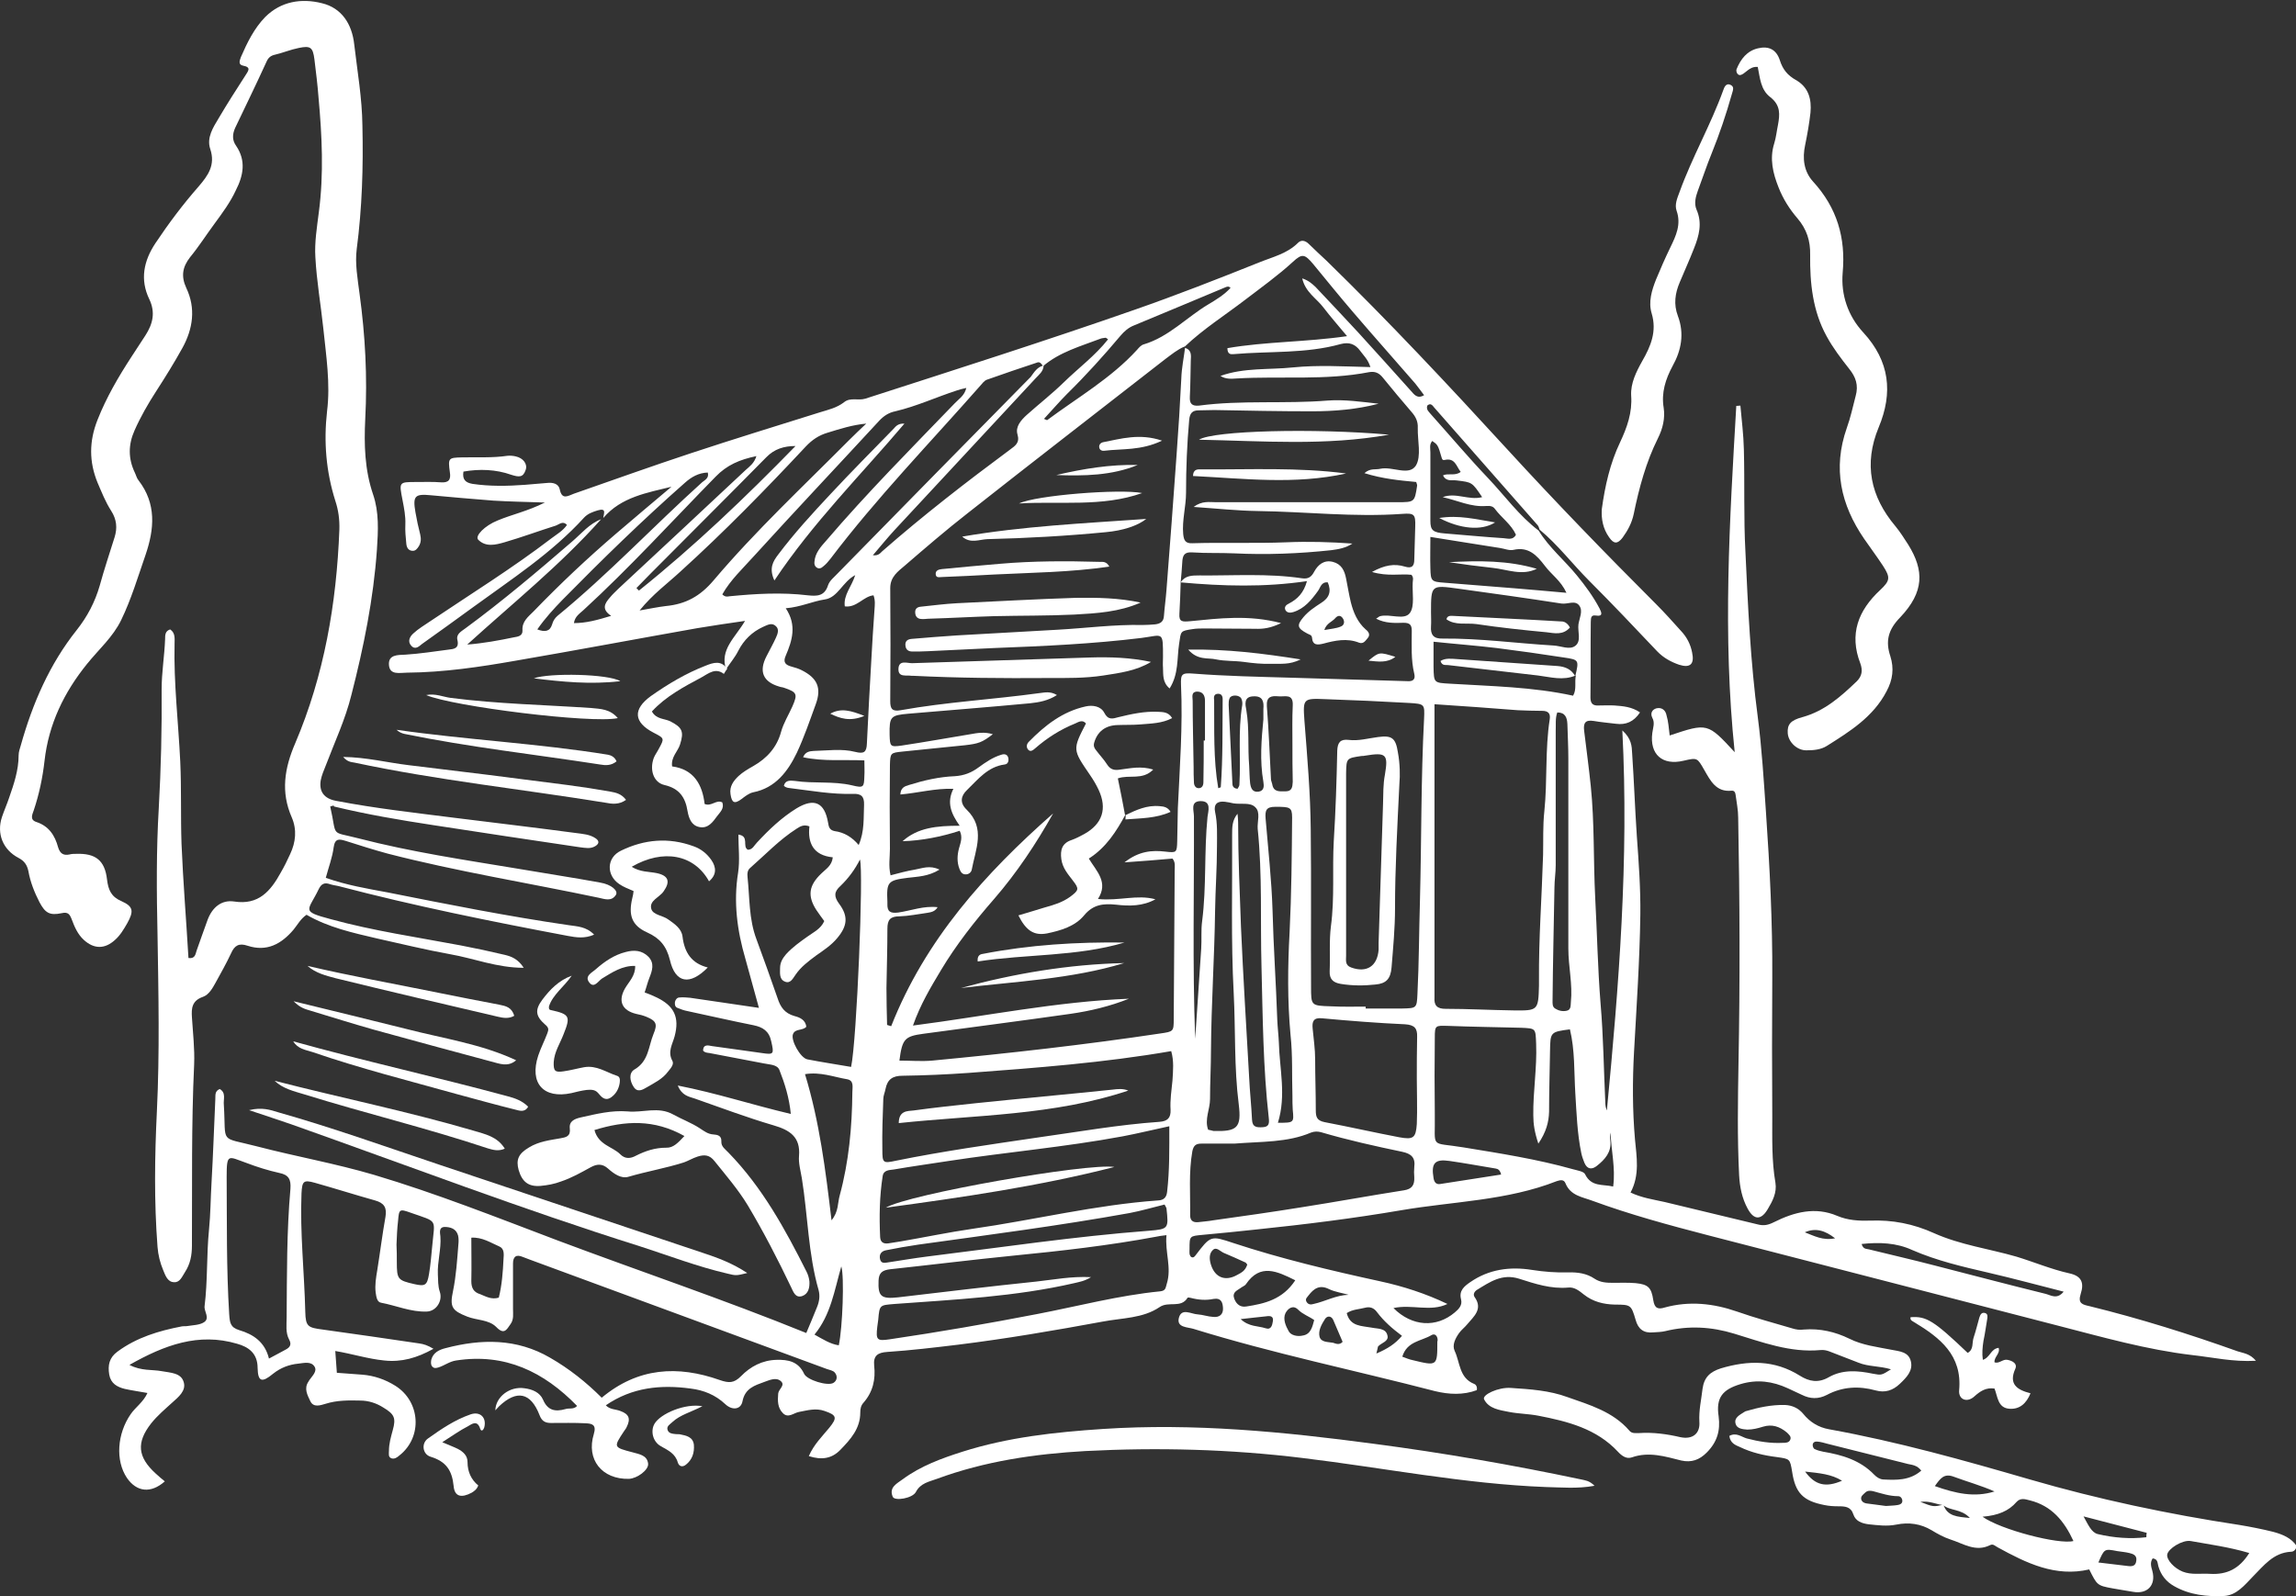 <?xml version="1.0" encoding="UTF-8"?> <svg xmlns="http://www.w3.org/2000/svg" xmlns:xlink="http://www.w3.org/1999/xlink" version="1.1" id="Layer_1" x="0px" y="0px" viewBox="0 0 727.3 505.7" style="enable-background:new 0 0 727.3 505.7;" xml:space="preserve"><rect x="0" y="0" width="727.3" height="505.7" fill="#333333" stroke="none"/> <style type="text/css"> .st0{fill:#FFFFFF;} </style> <g> <path class="st0" d="M191.1,164.1c0.1-1.3,1.2-3.3-1.8-2.4c-1.6,0.5-3.1,1-4.3,2.3c-10.3,11.3-23,19.5-35.2,28.4 c-5.4,3.9-10.7,7.8-16.1,11.6c-0.9,0.7-2.1,2-3.4,0.6c-1.3-1.4-0.5-2.9,0.6-3.9c1.6-1.5,3.5-2.6,5.4-3.9 c12.8-8.6,26-16.8,38.3-26.2c1.7-1.3,3.7-2.4,5-4.3c-1.3-1.4-2.4-0.2-3.5,0.2c-5.4,1.7-10.8,3.7-16.3,5.3c-2.8,0.8-5.9,1.6-8.3-0.8 c-1.2-1.2,2.1-4.5,6.1-6.1c4.5-1.9,9.4-2.9,15-5.7c-6.3-0.2-11.3-0.3-16.3-0.6c-6.6-0.5-13.2-1.1-19.8-1.7 c-5.1-0.5-5.8,0.2-4.9,5.4c0.4,2.3,0.9,4.7,1.5,7c0.3,1.3,0.3,2.5-0.4,3.7c-0.5,0.8-1.1,1.6-2.1,1.5c-1.3-0.1-1.8-1.1-1.9-2.3 c-0.2-2-0.4-4-0.3-6.1c0.1-2.6-0.4-5.1-0.9-7.7c-1.1-5.7-1.2-5.7,4.4-5.7c2.6,0,5.2-0.1,7.7,0.1c2.5,0.2,3.3-0.8,2.9-3.2 c-0.6-4.5-0.5-4.6,3.9-4.7c4.8-0.1,9.6,0.2,14.3-0.5c0.9-0.1,1.9,0,2.7,0.2c2.3,0.5,3.8,2.4,3.1,4.3c-0.8,2.4-2.1,2.3-4.6,1.5 c-4.8-1.7-10-1.9-15.1-1c-0.4,2.5,0.6,3.5,2.9,3.9c5.5,0.8,11,0.7,16.5,0.3c2.4-0.2,4.8-0.4,7.1-0.6c1.8-0.2,3.6,0.2,4,2 c0.7,3.5,2.6,2.1,4.5,1.4c12.3-4.3,24.6-8.7,37-12.8c13.6-4.5,27.3-8.7,41-13c2.6-0.8,5.3-1.4,7.6-3.2c2-1.6,4.4-0.4,6.7-1.1 c28.5-9.2,57.1-18.3,85.4-28.2c13.2-4.6,26.2-9.7,39.2-14.9c4.4-1.8,9-2.8,12.5-6.3c1-1,2.3-0.7,3.4,0.4c1.8,1.8,3.7,3.5,5.6,5.3 c19.8,19.3,38.6,39.4,57.3,59.8c15.3,16.7,31.1,33,47.1,49c2.7,2.7,5.3,5.6,7.9,8.5c1.8,1.9,3,4.2,3.5,6.8c0.8,3.7-0.6,5-4.1,3.9 c-2.6-0.9-5-2.2-7-4.3c-7.1-7.5-14.2-15-21.5-22.3c-5.3-5.3-9.9-11.4-15.7-16.2c-0.2-0.5-0.3-1.1-0.7-1.5 c-10.9-12.4-21.8-24.8-32.7-37.2c-0.5-0.6-1.1-1.6-2.2-0.6c-0.4,1.4,0.6,2,1.3,2.9c6,6.7,11.8,13.6,18,20.1 c5.3,5.6,9.8,11.9,16,16.6c3.3,5.4,8.2,9.4,12.1,14.2c2.7,3.3,5.2,6.7,7.2,10.5c0.6,1.2,1.2,2.6-1.2,2.2c-1.8-0.3-1.5,1.2-1.6,2.2 c-0.1,7.9,0,15.8-0.1,23.8c0,2,0.9,2.6,2.6,2.5c1.7,0,3.3-0.1,5,0c2.7,0.2,5.5,0.4,8.1,2.2c-2,3-4.5,4-7.6,3.6 c-2.4-0.3-4.8-0.5-7.1-0.9c-2.6-0.4-3.3,0.6-3,3.1c0.7,5.8,1.5,11.7,2.1,17.5c1.2,11.7,0.8,23.5,1.4,35.3 c0.6,11.2,0.8,22.4,1.7,33.6c0.9,10.4,1,20.8,1.5,31.2c0,0.9,0.1,1.8,0.5,2.7c3.8-39.7,7-79.3,4.9-120.4c2.9,2.6,3,5,3.1,7.2 c0.6,8.8,0.9,17.6,1.5,26.4c0.6,8.3,1.2,16.5,1.1,24.8c-0.2,14.5-1.2,29-2,43.5c-0.5,9.1-0.5,18.4,0.3,27.6 c0.5,5.5,1.6,11.3-1.4,16.9c3.6,1.7,7.2,2.2,10.8,3c9.8,2.4,19.7,4.7,29.5,7.1c1.9,0.5,3.3,0.2,5.1-0.7c6.4-3.2,13.1-5,20.1-2 c3.3,1.4,6.8,1.6,10.3,1.5c7.1-0.3,13.8,1,20.4,4c8.3,3.7,17.3,4.9,26,7.4c5.6,1.7,11,4,16.8,5.3c3.7,0.8,4.8,2.8,3.6,6.5 c-1,3.1,0.6,3.4,2.8,3.9c15.9,3.9,31.5,8.8,46.9,14.3c1.8,0.6,3.9,0.7,5.8,3c-7.3,0.4-13.7-1.1-20.1-1.8 c-14.5-1.7-28.5-5.7-42.5-9.3c-37-9.6-74-19.1-111.1-28.7c-12.3-3.2-24.5-6.5-36.5-10.9c-3.2-1.2-6.9-1.6-8.5-5.5 c-0.5-1.3-1.6-1.1-2.8-0.7c-15.8,6.2-32.8,6.4-49.2,9.2c-15.2,2.6-30.5,4.5-45.9,6.1c-5.7,0.6-11.3,1.2-17,1.7 c-4.2,0.4-4.2,0.3-4.2,4.5c0,0.9-0.2,1.8,0.5,2.5c0.7,0.4,1.1-0.1,1.4-0.5c4.8-6.3,4.8-6.3,12-3.9c15.2,5,30.8,8.7,46.4,12.1 c7.4,1.6,14.5,3.9,21.4,7.2c-5.4,2.6-11.3,0-17.1,1.3c5.9,5.9,13.6,6.3,19.4,1.4c1.3-1.1,2.5-2.3,2-4.2c-0.7-2.7,1-4.1,2.9-5.4 c5.9-4.1,12.6-5,19.5-3.9c3.8,0.6,7.7,0.9,11.5,0.8c3-0.1,5.9,0.3,8.4,2c1.8,1.2,3.8,1.3,5.8,1.3c2.4,0,4.8-0.1,7.2,0.1 c3.9,0.4,5,1.3,5.6,5.4c0.4,2.6,1.5,3,3.7,2.3c7.7-2.1,15.3-1.3,22.8,1.3c5.7,2,11.6,3.6,17.4,5.3c1.2,0.4,2.5,0.6,3.8,0.4 c5.1-0.4,9.9,0.7,14.4,2.9c4.2,2.1,8.8,2.6,13.3,3.5c2.5,0.5,5.5,0.6,6.2,3.7c0.7,3-1.4,5.1-3.5,7.1c-2.2,2.1-4.7,2.9-7.6,2.1 c-5.4-1.5-10.6-1.2-15.5,1.4c-2.7,1.4-5.3,1.3-7.9,0c-1.5-0.7-3-1.4-4.5-2.1c-4.8-2.2-9.7-2.9-15-1.3c-5.6,1.7-7.8,4.2-6.9,10.2 c0.6,4.6-0.5,8.2-3.8,11.5c-2.3,2.3-4.8,3.2-8,2.5c-5.2-1.3-10.3-2.9-15.7-1c-1.7,0.6-3.2-0.5-4.4-1.8c-6.8-7.3-15.9-9.6-25.2-11.4 c-3.1-0.6-6.2-0.6-9.3-1.2c-3-0.6-6.4-1-7.9-4c-0.7-1.4,4.5-3.9,8.5-3.6c6.1,0.4,12.2,0.8,17.9,2.9c7.1,2.5,14.4,4.6,19.6,10.6 c0.8,1,1.9,0.8,3.1,0.8c4.4-0.3,8.8,0.3,13.1,1.3c3.8,0.8,6.3-1.1,6-4.9c-0.2-3.6,0.6-6.9,1-10.4c0.5-3.7,2.4-5.4,5.8-6.5 c8.7-2.6,17-2.7,25,2.3c3,1.9,5.9,2.4,9.2,0.5c4.4-2.5,9.2-2.1,14-1.1c2.7,0.5,2.7,0.5,5.7-1.4c-3.6-1.1-7.1-0.8-10.3-2.1 c-3.1-1.2-6.2-2.4-9.3-3.6c-0.8-0.3-1.8-0.5-2.7-0.4c-9.6,0.9-18.5-2.5-27.4-5.2c-7.2-2.2-14.4-2.6-21.8-0.8 c-1.2,0.3-2.5,0.3-3.8,0.4c-3,0.3-4.8-1-5.6-4c-1.4-4.7-1.5-4.8-6.6-4.8c-3.6-0.1-6.9-0.9-9.8-3.2c-1.5-1.2-3-2.4-4.9-2.2 c-5.5,0.5-10.6-1.2-15.6-2.8c-5.4-1.7-9.2,1-13.3,3.5c-0.8,0.5-1.4,1.4-0.8,2.3c2.7,3.8-0.2,6.1-2.3,8.6c-0.8,1-1.9,1.8-2.6,2.8 c-1.2,1.7-2.3,3.8-1.4,5.7c1.7,3.6,1.4,8.5,6.1,10.4c0.6,0.2,1.1,0.9,0.9,2c-4.3,1.6-8.8,1.4-13.3,0.3 c-25.4-6.6-51.2-11.9-76.4-19.7c-1.9-0.6-5.4-0.4-4.7-3.4c0.8-3.4,3.9-1.3,6-1.2c1.6,0.1,3.2,0.7,4.9,0.8c2,0.2,3.2-0.8,3.1-2.8 c-0.1-1.7-0.5-3.3-3-2.9c-2.4,0.5-4.8,0.3-7.1-0.3c-0.3-0.1-1-0.2-1.1-0.1c-2.1,3.5-6,1-8.9,3c-5.3,3.6-11.9,3.4-18.1,4.6 c-15.2,2.8-30.4,5.4-45.7,7.3c-7.5,0.9-15,1.8-22.5,2.3c-3,0.2-4.4,1.2-4.1,4.3c0.5,4.4-0.4,8.4-3.4,11.8c-0.8,0.9-1,1.9-1,3.1 c0,5.1-3.1,8.5-6.3,11.8c-2.7,2.8-5.9,3.3-10,2c1.6-3.7,4.2-6.2,6.5-9c2.6-3.2,2.3-4-1.5-5.3c-2.8-1-5.4-0.2-8.1,0.3 c-1.7,0.3-3.4,2.1-5.1,0.4c-1.7-1.7-1.7-3.9-1.5-6.2c0.1-1.4,2.3-2.6,0.9-3.9c-1.5-1.4-3.6-0.4-5.3,0.2c-3,1.1-6.1,2-6.9,6.1 c-0.5,2.7-3.3,3-5.5,0.9c-3.1-2.9-6.8-4.4-10.9-4.9c-9.5-1.3-18.6-0.4-26.9,5.3c1.3,1.4,3.1,1.2,4.6,1.8c2.8,1,3.3,2.5,2,5.1 c-0.2,0.5-0.6,0.9-0.9,1.4c-3.3,5-3.3,5,2.8,6.6c2.1,0.6,4.6,0.9,4.9,3.6c0.2,2-3.5,4.7-6.1,4.8c-8.5,0.2-13.6-6.1-11.1-14.2 c0.9-3-0.6-3.3-2.5-3.4c-3.7-0.2-7.4-0.1-11.1-0.1c-1.8,0-2.9-0.6-3.6-2.5c-2.8-7.2-7.2-8.1-12.8-2.8c-0.4,0.4-0.7,0.8-1.2,1.3 c0.1-4.3,4.6-7.7,9.2-7c2.5,0.3,4.9,1.3,5.9,3.6c1.5,3.5,3.9,3.9,7.1,3c1.2-0.4,2.6,0.2,3.7-1c-10.5-10.8-22.8-16.8-38.3-14.4 c-2.1,0.3-3.7,1.6-5.6,2.2c-0.7,0.2-1.4,0.4-2-0.3c-0.5-0.6-0.4-1.4-0.3-2.1c0.6-2.3,2.5-3.2,4.5-3.7c11.4-3,22.6-3.1,33.1,3 c6.1,3.5,11.5,7.8,16.4,12.7c11.5-9.6,24.1-10.3,37.4-5.6c2.9,1,4.5,1,6.7-1.2c3-3.1,6.8-5.1,11.3-5.2c3.6-0.1,6.9,0.5,8.7,4.4 c0.9,2,7.5,4,9.3,2.9c1.3-0.8,1.3-2.3,0.4-3.3c-0.5-0.6-1.6-0.8-2.5-1.1c-31.4-11.6-62.8-23.1-94.2-34.7c-0.7-0.3-1.4-0.5-2.1-0.8 c-2.1-0.9-3.1-0.1-3.1,2.1c0,4.8,0,9.6,0,14.4c0,1.6,0.3,3.3-0.8,4.8c-1.2,1.7-2,3.5-4.5,0.9c-2.4-2.4-6.2-2.1-9.2-3.3 c-4.8-1.9-5.6-3-4.5-8.1c1-4.9,1.3-9.8,1.7-14.8c0.1-0.9,0.1-1.9-0.1-2.8c-0.6-2.2-2.5-2.7-4.3-2.7c-1.9,0.1-1.4,1.9-1.3,3 c0.3,4.1-1,8-0.8,12.1c0.1,1.8,0,3.6,0.6,5.4c1,2.9-1.1,6.2-4.1,6.3c-5,0.2-9.7-1.9-14.5-2.8c-1.3-0.2-1.5-1.9-1.7-3.2 c-0.3-2.4,0.1-4.7,0.5-7.1c0.9-5.6,1.6-11.3,2.6-16.9c0.5-2.9-0.4-4.4-3.3-5.2c-6.4-1.8-12.7-3.8-19.1-5.6c-3.6-1-4-0.5-4.2,3.4 c-0.5,12.5,0.9,25,1.2,37.5c0.1,4.7,0.9,5,5.5,5.6c10.2,1.4,20.4,2.9,30.6,4.4c1.4,0.2,2.7,0.6,4.5,1.7c-5.2,2.9-10.1,4.3-15.6,3.7 c-5.1-0.5-10.1-2.1-15.5-3c0.2,2.4,0.3,4.5,0.5,6.9c2.7,0.2,5.4,0.4,8.1,0.6c3.7,0.3,7.2,1.5,10.4,3.5c8,5,8.7,16.3,1.3,22.1 c-0.7,0.6-1.5,1.2-2.5,0.9c-1.1-0.4-0.8-1.5-0.8-2.4c0-2.2,0.6-4.3,1.2-6.5c1.1-3.9,0.5-5.1-3-7.2c-2.2-1.4-4.7-2.2-7.3-2.2 c-3.7-0.1-7.4-0.1-10.9,1c-1.7,0.5-3.9,1.3-4.9-0.8c-0.9-1.9-2.1-4-0.6-6.2c0.1-0.2,0.2-0.3,0.3-0.5c0.9-1.3,2.6-2.8,1.6-4.3 c-1.1-1.7-3.3-1.1-5.1-0.9c-3,0.3-5.6,1.3-8,3.2c-3.5,2.9-4.8,2.6-4.9-1.8c0-4.7-2.9-6.7-6.5-7.7c-12.2-3.6-23,0.4-34.1,6.7 c3.8,2,7.2,1.4,10.3,2c2.7,0.5,6.1,0.5,6.9,3.5c0.8,2.7-1.7,4.7-3.6,6.4c-2.3,2.1-4.7,4.1-6.7,6.6c-4.8,6.1-4.3,10.7,1.4,15.9 c1,0.9,1.9,1.7,2.9,2.5c-4.4,3.9-8.9,3.4-12-1.1c-3.7-5.5-3.1-14,1.2-20.2c1.5-2.2,4-3.8,5.3-6.7c-2.7-0.5-5-0.8-7.2-1.3 c-2.4-0.6-4.4-1.7-4.9-4.5c-0.5-3,0-5.4,2.6-7.3c6.1-4.5,13.1-6.6,20.4-8c0.5-0.1,1.1,0,1.7-0.1c1.8-0.3,3.9-0.3,5.3-1.2 c2-1.3,0-3.4,0.2-5.1c1-8,0.6-16.2,1.4-24.2c0.5-5,0.5-9.9,0.8-14.9c0.5-8.8,0.8-17.6,1.2-26.4c0.1-1.2-0.3-2.6,1.4-3.3 c2.1,1.2,1.1,3.3,1.3,5c0.8,12.7-1.7,10,10.6,13.2c12.3,3.2,24.8,5.4,37,9c19.8,5.9,38.9,13.5,58.2,20.8 c26.1,9.8,52.6,18.7,78.7,29.3c1.2-2.8,2.3-5.5,3.4-8.2c0.7-1.7,1-3.5,0.5-5.4c-3.3-11.5-3.4-23.6-5.3-35.4 c-0.4-2.4-1.1-4.8-0.9-7.1c0.5-6-2.9-8.2-8.1-9.7c-8.5-2.5-16.7-5.6-25-8.5c-1.8-0.6-4-0.9-5.3-4.1c12.3,2.4,23.5,6.1,35.8,9 c-0.5-5.1-1.9-9.6-3.6-13.9c-0.7-1.8-3.1-1.7-4.9-2.1c-5.8-1.1-11.6-2.2-17.3-3.3c-0.7-0.1-1.5-0.1-2-0.8c0.1-2.1,1.7-1.6,2.8-1.4 c5.3,0.7,10.6,1.5,15.8,2.2c3.9,0.6,3.9,0.3,3-3.7c-0.7-3.3-2.7-4.5-5.6-5.1c-7-1.4-14-3-21-4.5c-1.1-0.2-2.1-0.6-3.1-1 c-0.8-0.3-0.9-1.1-0.8-1.9c0.2-0.8,0.7-1.4,1.5-1.4c1.1-0.1,2.2,0,3.3,0.1c7.1,1,14.1,2.1,21.8,3.2c-1.5-5.5-2.9-10.6-4.3-15.6 c-2.6-8.9-3.8-17.9-2.3-27.2c0.6-3.9,0.1-8,0.1-12.1c3.6,0.5,1.1,3.8,3,4.8c1.5,0,2-1.4,2.9-2.3c3.8-4.1,7.8-7.9,12.5-10.8 c5.6-3.4,8.9-1.9,10,4.5c0.2,1.4,0.5,2.4,2.1,2.7c3,0.4,5.5,1.9,7.6,4.4c1.9-4.4,1.5-8.6,1.7-12.7c0.1-2.7-0.9-3.6-3.5-3.5 c-6.7,0.2-13.2-1-19.8-1.8c-0.7-0.1-1.5-0.1-2.1-0.8c0.5-1.9,2.2-1.6,3.5-1.5c6,0.9,12.1,0,18.1,1.4c3.7,0.9,3.8,0.6,3.9-3 c0.1-1.5,0-2.9,0-4.9c-6.4-0.3-12.9,0.4-19.4-1c0.7-1.8,2.1-1.9,3.3-2c4.4-0.1,8.9-0.8,13.2,0.3c2.8,0.7,3.6,0.1,3.7-2.7 c0.4-8.8,0.9-17.6,1.4-26.4c0.3-5.3,0.6-10.6,1-15.9c0.1-1.5,0.3-2.9-0.3-4.6c-3.2,0.3-5.3,4-9.1,3.5c-0.5-3.6,2.2-6.3,3.3-9.9 c-4,2.1-5.5,7.1-9.6,7.7c-4,0.6-7.6,2.4-12.4,2.8c3.6,5.4,2,10.3,0,15c-1,2.2,0,3,1.9,3.5c1.1,0.3,2.1,0.6,3.1,1.1 c5,2.5,6.4,5.6,4.5,10.8c-1.9,5.2-3.7,10.5-6,15.4c-2.8,5.8-6.7,11.1-13.8,12.5c-1.4,0.3-2.6,1.3-3.8,2.2c-2.2,1.6-3,1.1-3.4-1.6 c-0.4-2.5,1-4.3,2.6-5.8c1.3-1.2,3-2.2,4.6-3.1c4.4-2.5,7.5-6,8.8-10.8c0.8-2.9,2.4-5.4,3.6-8.1c1.7-3.9,1.5-4.5-2.6-5.9 c-0.5-0.2-1.1-0.2-1.6-0.4c-5.1-1.5-6.5-4.8-4-9.6c1-2,2.1-3.9,3-5.9c0.5-1.1,1.1-2.6,0-3.6c-1.3-1.3-2.7-0.4-4.1,0.2 c-3.5,1.6-6.1,4.2-7.8,7.5c-1.1,2.2-2.6,3.9-3.9,5.9l0,0.1c-2.1-6.3,2.9-10.1,6-15.4c-5.5,0.8-10.4,1.5-15.1,2.3 c-19.2,3.4-38.3,7-57.5,10.3c-11.4,2-22.8,3.7-34.5,3.8c-2.2,0-5.5,0.9-5.7-2.5c-0.2-3.2,2.7-3.1,5.2-3.2c4.6-0.3,9.1-1,13.7-1.6 c1.6-0.2,3.4-0.3,2.8-3c-0.5-2,1.3-2.8,2.6-3.8c11.7-8.6,22.8-18,33.8-27.5c2.9-2.5,5.4-5.6,9.1-7c-12.9,14.5-28,26.6-42.4,39.7 c5.1-0.4,10-1.3,14.8-2.3c1.2-0.2,2.8-0.4,2.7-2.2c-0.2-2.8,1.8-4.3,3.5-6c8.3-8.6,17-16.8,26.1-24.6c5.8-5,11.7-9.9,17.6-14.9 C205.1,156.1,196.8,157.4,191.1,164.1z M499,214.2c1.2-5.1,1.2-5.2-3.6-5.9c-7.1-1.1-14.2-2.1-21.3-3c-6.7-0.8-13.4-1.3-20-2 c0,3,0,5.5,0,8c0.1,5.1,0.1,5,5.3,5.3c13,0.8,26.1,1,38.9,3.8c1.2-2,0.4-4.3,0.9-6.5L499,214.2z M330.6,115.8 c-0.1,1.9-1.5,2.9-2.6,4.1c-14.9,16-29.8,32.1-44.7,48.1c-2.3,2.5-4.4,5.1-6.8,7.9c1.7,0.2,2.3-0.6,2.9-1.2 c13-11.4,26.7-22,40.6-32.3c1.6-1.2,3.1-2.1,2.3-4.8c-0.7-2.4,1.1-4.5,3-6.2c3.8-3.4,7.9-6.6,11.6-10.2c4.7-4.6,10-8.5,14.1-13.7 c-0.5-0.3-0.6-0.5-0.8-0.5c-0.5,0.1-1.1,0.1-1.6,0.3c-6.3,2.4-12.9,4.2-18.2,8.7c-0.4-0.6-0.9-1.4-1.7-1.2 c-5.4,1.8-10.8,3.6-16.1,5.5c-0.8,0.3-1.4,1.1-2,1.8c-16,18.2-32.9,35.6-47.6,55c-0.7,0.9-1.4,1.7-2.3,2.4c-0.5,0.5-1.3,0.8-2,0.3 c-0.7-0.5-0.8-1.2-0.7-1.9c0.2-2.7,2-4.7,3.7-6.6c12.9-15.1,26.9-29.2,40.7-43.5c1.3-1.4,3.1-2.4,3.7-4.9c-1.3,0.3-2.2,0.5-3,0.8 c-6.5,2.1-12.7,5-19.5,6.6c-2,0.4-3.6,1.4-5.1,3c-13.2,14.3-26.6,28.5-39.7,42.9c-3.5,3.9-7.4,7.5-10,12.1c0.9,0.9,1.6,0.7,2.3,0.6 c8.2-0.8,16.5-1.3,24.8-0.3c2.9,0.3,5.3,0.3,6.4-3.2c0.5-1.5,2-2.6,3.1-3.8c20.4-20.8,40.7-41.5,61.1-62.2 C327.6,117.9,328.6,116.2,330.6,115.8z M375.2,109.8c-2.2,0.9-4.1,2.5-6,3.9c-20.9,16.3-41.9,32.5-62.7,48.9 c-6.8,5.3-13.4,11-19.9,16.6c-2.1,1.8-4.6,3.5-4.6,7.1c0.1,12,0.1,24,0,35.9c0,2.3,0.6,3.3,3.3,2.8c14.5-2.6,29.2-3.4,43.8-5.4 c1.8-0.2,3.6-0.7,5.7,0.6c-2.8,1.8-5.7,2.3-8.5,2.6c-12.8,1.2-25.6,2.2-38.5,3.3c-5.7,0.5-6.1,0.9-6,6.7c0.1,3.7,0.2,3.9,3.8,3.4 c7.3-1.1,14.5-2.4,21.8-3.6c2.2-0.4,4.4-0.8,7.1,0c-3.4,2.6-4.5,3-8.9,3.5c-6.6,0.7-13.2,1.3-19.7,2c-3.8,0.4-3.9,0.4-4,4.3 c-0.1,8.8-0.1,17.7,0,26.5c0,2.7-0.5,5.4,0.2,8.4c2.7-0.7,5.2-1.4,7.7-1.8c2.3-0.4,4.7-1.5,7.8,0c-3.6,2.2-6.9,2.2-10.1,2.6 c-6.3,0.8-6.7,1.3-6.4,7.6c0,0.2,0,0.4,0,0.6c-0.1,2.5,0.9,3.1,3.4,2.8c4.1-0.6,8.1-2.2,12.5-1.7c-0.8,1.4-2.1,1.6-3.3,1.8 c-2.9,0.4-5.8,1-8.8,1.1c-2.9,0-3.8,1.1-3.8,3.9c0,6.3-0.2,12.5-0.3,18.8c0,3.9,0.1,7.8,0.2,11.7c0.4,0.1,0.8,0.3,1.3,0.4 c10.8-27.4,29.7-48.4,51.3-67.4c-5.4,9.6-11.5,18.8-18.7,27.1c-6.2,7.1-12,14.5-16.8,22.5c-3.3,5.5-6.6,11-8.9,17.6 c23.2-3,45.6-7.6,68.4-8.5c-6,2.4-12.3,3.9-18.6,4.8c-15.5,2.2-31,4.2-46.5,6.3c-6,0.8-6.7,1.7-7.6,8.5c3.5,0,7,0.3,10.4,0 c24.2-2.3,48.3-5,72.3-8.6c4.1-0.6,4.2-0.6,4.2-4.6c0.1-15.7,0.2-31.3,0.3-47c0-1.3,0.3-2.6-0.7-3.8c-4.6,0.4-9.3,0.8-15.2,1.2 c4.6-3.6,8.7-3.9,13-3.4c3.5,0.4,3.6,0.3,3.7-3.3c0.1-3.5,0.1-7,0.2-10.5c0.6-13,1.6-26.1,1-39.1c-0.1-3.3,0.2-3.8,3.9-3.5 c10.3,0.8,20.6,1,30.9,1.3c12.3,0.4,24.7,0.7,37,1.1c1.7,0.1,2.5-0.6,2.1-2.3c-1.1-4.5-0.8-9.1-0.8-13.7c0-1.9-0.7-2.5-2.6-2.5 c-2.8,0.1-5.8,0.2-8.7-1.3c0.7-0.4,0.9-0.7,1.3-0.8c3.2-0.8,7.6,1.4,9.4-1c1.6-2.2,0.7-6.4,0.9-9.7c0-0.7,0.4-1.4-0.4-2.4 c-3.5-0.4-7.5,0.6-12.5-0.9c4-2.2,7.1-2.7,10.4-1.7c2.3,0.7,3-0.2,3-2.3c0.1-3.5,0.2-7,0.3-10.5c0.1-3.7-0.3-4.2-4.1-3.9 c-15.3,1.1-30.5-0.7-45.8-0.9c-6.5-0.1-13-0.8-20.3-1.3c2.7-2,4.9-1.5,7-1.5c19.2,0,38.3,0,57.5,0c5.5,0,5.5,0,6.3-5.3 c0-0.3-0.2-0.7-0.3-1.1c-5.3-0.5-10.6-1-16.4-2.8c1.9-1.7,3.6-1,5.1-1.4c3.8-0.8,9,2.4,11.2-1c1.8-3,0.5-7.9,0.6-11.9 c0.1-2-0.6-3.5-1.9-5c-3.1-3.6-6.2-7.3-9.2-11c-1.2-1.5-2.5-2-4.3-1.7c-13.9,2.7-27.9,1.2-41.9,2c-1.7,0.1-3.5,0.3-5.2-0.8 c7.5-2.7,15.4-1.9,23-2.7c8-0.8,16-0.3,24.5-0.1c-0.8-2.5-2.2-3.7-3.2-5.1c-1.6-2.2-3.5-2.9-6.2-2.2c-11.1,3.1-22.6,2.2-34,3.2 c-0.9,0.1-1.9,0-1.9-1.9c12.2-2.1,24.8-1.9,37.9-3.8c-2.9-3.5-5.3-6.2-7.5-9.1c-2.2-2.9-5.7-4.8-6.7-9.2c2.1,0.7,3.1,1.7,4.2,2.7 c4.5,4.8,9.1,9.6,13.6,14.5c5.6,6.1,11.1,12.3,16.6,18.4c1,1.1,2,2.7,4.2,1.4c-1-1.3-1.9-2.6-2.8-3.7c-6.5-7.5-13.1-14.9-19.6-22.5 c-4.3-5-8.5-10.2-12.7-15.3c-2.7-3.2-3.5-3.5-6.5-0.7c-4.7,4.3-10,8.1-15.1,12c-6.4,4.9-13.2,9.2-19.1,14.8L375.2,109.8z M454.4,223.1c0,31.2,0,61.8,0,92.3c0,0.2,0,0.4,0,0.6c-0.2,2.6,0.9,3.6,3.5,3.6c7.2,0,14.3,0.4,21.5,0.5c7.8,0.1,7.9,0,8.1-7.9 c0-0.6,0-1.1,0-1.7c-0.1-13.2,0.9-26.4,1.3-39.7c0.1-4.6-0.1-9.2,0.4-13.8c1-9.7,0.2-19.5,1.7-29.1c0.3-1.9-0.5-2.7-2.4-2.7 c-2.6,0-5.1-0.1-7.7-0.2C472.1,224.3,463.4,223.7,454.4,223.1z M432.6,318.9c0,0.2,0,0.4,0,0.6c3.9,0,7.7,0,11.6,0 c4.5-0.1,4.6-0.1,4.8-4.6c0.5-9.9,0.5-19.9,0.8-29.8c0.5-19.1,0.3-38.3,1.3-57.4c0.2-4.6,0.2-4.7-4.7-5c-8.8-0.5-17.6-0.9-26.5-1.2 c-7.1-0.3-7.2-0.2-6.7,6.8c0.9,11.5,1.9,23.1,2,34.6c0.2,16.6,0,33.2,0.1,49.7c0,6,0,6,6.2,6.2C425.3,319,428.9,318.9,432.6,318.9z M371,333c-21.4,3.7-42.8,5.3-64.2,6.9c-7,0.5-13.9,0.8-20.9,0.9c-3.1,0-4.8,1.1-5.4,4.2c-0.2,1.1-0.7,2.1-0.7,3.2 c-0.2,5.3-0.4,10.7-0.3,16c0,4.3,0.2,4.4,4.4,3.5c14.8-3,29.7-5.1,44.6-7.3c12.9-1.8,25.8-4.1,38.8-5c2.5-0.2,3.6-1.2,3.5-3.8 c-0.2-3.1,0.3-6.2,0.6-9.3C371.6,339.2,371.9,336.1,371,333z M370.4,356.8c-5.2,1.1-10,2.3-14.8,3.2c-18.3,3.4-36.8,5-55.1,7.8 c-5.8,0.9-11.6,1.7-17.4,2.7c-1.3,0.2-3.2,0.1-3.5,2.1c-1,6.4-1.1,12.8-0.8,19.3c0.1,1.7,1.1,2.2,2.6,2c1.3-0.2,2.5-0.4,3.8-0.6 c7.6-1.3,15.2-2.9,22.8-4c19.6-2.8,39-7.6,58.9-9c1.7-0.1,2.6-0.9,2.8-2.7C370.5,370.7,370.4,364,370.4,356.8z M487.3,362.3 c-1.2-3.6-1.6-6.2-1.6-9c-0.1-7.5,1.2-15,0.9-22.6c-0.2-4.9,0-4.9-4.8-5.1c-7.7-0.2-15.5-0.3-23.2-0.6c-3.9-0.1-4.1-0.2-4.1,3.7 c-0.1,8.1-0.1,16.2,0,24.3c0.2,11.2-1.8,8.7,9.1,10.5c11.6,1.9,23.2,3.7,34.6,6.9c1.4,0.4,3.5,0.7,3.9,1.6c2,4.1,5.6,3.1,8.9,3.9 c0.8-6-0.7-11.6-0.8-17.1c-0.2,0.9-0.2,1.7-0.1,2.6c0.4,3.6-1.7,5.9-4.2,7.9c-1.6,1.3-3.1,1.2-4-0.9c-0.4-1-0.8-2.1-1-3.1 c-1.3-6.3-1.5-12.7-1.9-19.1c-0.4-6.7-0.1-13.5-1.7-20.1c-6.2,0.8-6.2,0.9-6.3,6.8c-0.1,6.4-0.3,12.9-0.3,19.3 C490.6,355.5,489.8,358.6,487.3,362.3z M369.5,391.3c-1.6,0.2-2.5,0.3-3.3,0.5c-15,2.8-30.1,4.5-45.3,6c-13,1.3-25.9,2.9-38.9,4.3 c-2.5,0.3-3.6,1.1-3.7,3.6c-0.2,5,0.8,5.9,6.2,5.3c14.6-1.7,29.2-3.5,43.8-5c5.5-0.6,11-1.7,17.3-1.4c-2.1,1.3-3.7,1.5-5.3,1.9 c-18.7,4.3-37.8,5.2-56.9,6.6c-4.7,0.4-4.8,0.2-5.2,5c-0.1,0.7-0.2,1.5-0.3,2.2c-0.5,4.2-0.1,4.6,3.9,4c15.6-2.3,31.2-5,46.7-8 c13-2.5,25.8-5.9,39-7.2c1.8-0.2,1.7-1.1,2.1-2.4C371.2,401.6,369,396.8,369.5,391.3z M256.4,261.8c-1.8-0.7-2.9,0-4,0.7 c-5.5,3.5-9.9,8.2-14.7,12.4c-1,0.8-1,1.9-0.9,3c0.7,6.6,0.4,13.2,2.8,19.6c2.3,6.2,4.5,12.4,6.7,18.7c0.9,2.8,2.2,4.8,5.4,5.7 c1.6,0.4,3.5,1.2,3.7,3.4c-1.2,1.3-3.5,0.5-4.2,2.3c-0.8,1.9,2.3,7.5,4.5,8c4.6,0.9,9.3,1.6,13.9,2.4c1.8-8.3,4-62.3,2.8-65.7 c-1.6,3.2-3.7,6-6.2,8.4c-2,1.8-2.1,3.3-0.4,5.6c3,4,2.6,7.1-0.6,10.9c-1.9,2.3-4.4,3.9-6.8,5.6c-2.4,1.8-4.7,3.5-6.4,6 c-0.8,1.1-1.6,2.9-3.3,2.2c-1.9-0.7-1.6-2.7-1.6-4.3c0-1.8,0.8-3.1,1.9-4.4c2-2.2,4.4-3.9,6.8-5.6c1.9-1.4,4.2-2.4,5.3-4.9 c-0.8-1.1-1.7-2.3-2.5-3.5c-2.9-4.5-2.4-7.8,1.6-11.6c1.4-1.4,3.3-2.4,3.6-5.1C257.6,271,255.8,267,256.4,261.8z M391,362.3 c-3.1,0-6.7,0-10.4,0c-1.7,0-2.5,0.5-2.9,2.4c-1.2,6.8-0.6,13.6-0.7,20.3c0,1.6,0.8,2.3,2.4,2.2c1.6-0.2,3.3-0.3,4.9-0.6 c9.3-1.3,18.5-2.6,27.8-4.1c10.9-1.7,21.7-3.7,32.6-5.4c2.6-0.4,3.4-1.7,3.3-4.1c-0.1-1.1-0.1-2.2,0-3.3c0.4-3-1-4.2-3.8-4.8 c-8.6-1.8-17.2-3.7-25.7-6.2c-1.1-0.3-2.1-0.3-3.2,0.1C407.8,362,399.7,361.6,391,362.3z M392,257.8c0.1,0.9,0.2,1.8,0.2,2.7 c0,11,0.5,22.1,0.9,33.1c0.7,16,1.7,31.9,2.6,47.9c0.2,4.4,0.7,8.8,0.9,13.2c0.1,2.5,1.6,2.5,3.4,2.4c2-0.1,2.1-1.2,1.9-3 c-1.8-15.9-1.9-31.9-2.3-47.9c-0.4-14.5,0.3-29.1-1.2-43.6c-0.2-2.3,1-5.3-0.8-6.9c-1.6-1.6-4.5-0.8-6.9-1.2 c-0.9-0.2-1.8-0.4-2.7-0.5c-2.4-0.3-3.6,0.8-3.1,3.2c0.8,3.7,0.6,7.3,0.6,11c0,6.8-0.5,13.6-0.6,20.4c-0.2,14.7-1.2,29.4-1.3,44.1 c0,5.2-0.3,10.3-0.3,15.5c0,3.2-1.8,6.4-0.6,9.7c0.7,0.1,1.2,0.3,1.7,0.4c7.5,0.2,8.9-1,8-8.4c-1.5-11.7-1-23.5-1.6-35.2 c-0.9-16.7-0.4-33.5-0.5-50.3C390.3,262,390.3,259.9,392,257.8z M448.8,341.7C448.8,341.7,448.9,341.7,448.8,341.7 c0-4.4,0-8.8,0.1-13.2c0.1-2.7-0.8-3.8-3.8-4c-8.8-0.4-17.6-1.1-26.3-1.9c-2.8-0.3-3.2,1.1-3,3.2c0.3,3.3,0.8,6.5,0.8,9.9 c0,5.3,0.2,10.6,0.2,16c0,2.1,0.3,3.3,2.8,3.8c7.9,1.5,15.8,3.3,23.7,4.8c4.4,0.8,5.2,0.2,5.5-4.2 C449,351.3,448.8,346.5,448.8,341.7z M85.2,430.4c2.2-1.2,3.8-2,5.4-2.9c1.3-0.7,1.8-1.6,1-3.1c-1.2-2.2-0.8-4.7-0.8-7 c0.1-13.6,0-27.2,1.2-40.8c0.2-2.9-0.5-4.4-3.5-5c-3.6-0.8-7.1-1.9-10.5-3.2c-5.7-2-6.2-3.2-6.2,4.4c0.1,14.5-0.1,29,0.8,43.5 c0.2,2.7,0.3,4.2,3.2,5.1C80.2,422.7,83.9,425.1,85.2,430.4z M202.6,193.4c3.4-0.6,5.8-1.1,8.3-1.4c6.3-0.6,10.9-3.1,15.2-8.2 c13.3-15.7,28.4-29.8,42.9-44.4c1.8-1.8,3.6-3.5,5.4-5.2c-4.4,0.4-8.4,1.7-12.3,2.9c-2.7,0.8-4.8,2.2-6.8,4.3 c-12.8,13.7-25.9,27.1-39.8,39.7C211.4,184.9,206.8,188.2,202.6,193.4z M453.3,194c0,1.5,0.1,2.9,0,4.4c-0.2,2.7,0.8,4,3.7,3.9 c11.8-0.1,23.4,1.5,35.1,2.2c2.3,0.1,5.1,1.5,6.9,0.1c2-1.5,0.7-4.5,1-6.8c0.3-2,1.5-4.2,0.3-5.9c-1.3-1.9-3.7-0.4-5.7-0.7 c-10.9-1.7-21.8-3.2-32.6-4.7C453.3,185.3,453.3,185.3,453.3,194z M404.8,355.7c5.1,0,5.1,0,4.7-4.1c-0.1-1.5-0.1-2.9-0.1-4.4 c-0.2-6.4,0.1-12.9-0.6-19.3c-1-10.9-0.9-21.7-0.3-32.5c0.6-12.1,0.7-24.3,0.8-36.4c0-3.3-0.7-3.4-5.3-3.4c-2.9,0-3.3,1.1-3.1,3.7 c0.8,9.7,1.9,19.4,2.2,29.1c0.3,11.6,1.1,23.1,1.5,34.7c0.1,2.4,0.4,4.8,0.5,7.1C405.3,338.6,407.5,347,404.8,355.7z M368.9,381.6 c-3.7,0.9-7.4,2-11.1,2.7c-22.2,4-44.6,6.9-66.9,10c-3.4,0.5-6.9,1.1-10.3,1.8c-1.5,0.3-2.2,1.4-1.8,2.9c0.4,1.5,1.7,1,2.7,0.9 c4-0.6,8-1.3,12-1.8c23.5-2.9,46.9-6.4,70.5-8.2c6.2-0.5,6.2-0.7,5.5-7.1C369.4,382.4,369.1,382.1,368.9,381.6z M496.2,187.8 c-1.8-3.9-4.8-5.8-6.8-8.5c-2.6-3.4-5.2-6.2-10-5.1c-1.3,0.3-2.9-0.4-4.3-0.6c-7.2-1.1-14.3-2.3-22-3.5c0,3.7-0.1,6.8,0,9.9 c0.1,4.1,0.3,4.3,4.4,4.6c7.5,0.6,15,1.2,22.6,1.8C485.2,186.8,490.4,187.3,496.2,187.8z M493.3,225.7c-0.7,1.9-0.4,3.9-0.5,5.9 c0,14.2,0,28.3,0,42.5c0,2.4-0.4,4.8-0.4,7.1c-0.2,11.9-0.5,23.9-0.6,35.8c0,0.9-0.1,1.9,0.8,2.5c1.1,0.7,2.4,1,3.7,0.7 c1.4-0.3,1.2-1.7,1.3-2.7c0.6-5.7-0.8-11.3-0.8-17c0-20,0-40.1,0-60.1c0-3.7-0.2-7.3-0.3-11C496.4,227.3,495.8,225.7,493.3,225.7z M263.4,386.6c2.3-2.8,1.9-5.5,2.6-7.9c2.9-10.7,3.9-21.6,4-32.7c0-1.6,0.6-3.7-1.7-4.1c-4.2-0.7-8.4-2.4-13.3-1.6 C259.6,355.4,261.5,370.6,263.4,386.6z M462.7,149.5c-1.4-1.8-1.8-4.5-5-3.8c-0.5,0.1-0.8,0.1-1-0.6c-1.2-4.2-1.3-4.2-3-5.4 c-1,1.1-0.6,2.4-0.6,3.6c0,7.2,0,14.5,0,21.7c0,3,0.8,3.7,4.6,4c6.2,0.5,12.4,1.1,18.6,1.5c1.3,0.1,3,0.7,3.9-1.1 c-1.5-3.3-4.5-5.3-6.6-8.1c-0.6-0.9-1.5-1.1-2.8-1c-4.9,0.4-9.2-1.8-13.8-2.8c4.2-1.6,8.2,1.1,12.5,0c-3.2-4.8-3.2-4.7-8.1-5.3 c-1.4-0.2-3.3,0.5-4.3-1.6C458.8,149.8,460.9,150.9,462.7,149.5z M389.8,91.2c-0.6-0.6-1.1-0.4-1.6-0.2c-9.6,4-19.3,8.1-29,12.1 c-1.8,0.7-3.1,1.9-4.3,3.3c-5.3,6.3-10.9,12.5-16.8,18.3c-2.5,2.5-4.8,5.2-7.4,8c0.7,0.3,0.9,0.4,1,0.4 c9.7-7.2,20.3-13.3,28.5-22.3c0.6-0.7,1.3-1.5,2.1-1.7c8-2.4,13.6-8.6,20.5-12.7C385.3,94.9,387.8,93.4,389.8,91.2z M193.6,195.1 c-3.2-2.1-2-4-0.4-5.8c0.8-1,1.8-1.9,2.7-2.8c13.4-12.5,26.9-25,40.3-37.6c1.2-1.1,2.7-2.1,3.4-4.4c-5.3,1.1-9.3,2.8-12.9,6.5 c-13.9,14.2-27.3,28.9-41.9,42.3c-1.2,1.1-2.7,2-3,4.1C185.6,197.4,189,196.5,193.6,195.1z M170.2,199.4c2.4,0.9,4,0.7,4.7-1.6 c0.3-1.1,0.8-1.9,1.7-2.7c16.1-13.2,30.4-28.4,45.8-42.3c0.8-0.7,2.3-1.3,1.8-3.1c-2.9,0.1-5.2,1.4-7.3,3.3 c-13.4,11.8-26.2,24.3-38.7,37C175.4,192.9,172.7,195.8,170.2,199.4z M252,141.3c-3.6,0-6.7,0.9-9.3,3.6 c-12.1,12.3-24.4,24.5-36.6,36.8c-1.5,1.5-3,3.1-4.5,4.6c0.3,0.3,0.5,0.5,0.8,0.8C220,173,236.2,157.5,252,141.3z M125.6,394.3 C125.6,394.3,125.7,394.3,125.6,394.3c0.1,1.8,0.1,3.7,0.1,5.5c0,5.5,0.3,5.8,5.5,7c3.5,0.8,4.1,0.4,4.7-3.2c0.5-2.9,0.7-5.8,1-8.7 c0.8-9,2-7.6-6.8-10.7c-3.6-1.3-3.7-1.1-4,2.5C125.8,389.2,125.7,391.7,125.6,394.3z M409.4,235.7 C409.4,235.7,409.4,235.7,409.4,235.7c0-4.1-0.1-8.1,0.1-12.2c0.2-3.9-2.5-2.7-4.5-2.9c-2.2-0.2-3.9,0-3.7,3.1 c0.6,7.7,0.9,15.4,1.3,23.1c0,0.5,0.3,1.1,0.4,1.6c0.4,2.6,2.3,2.3,4.2,2.3c2.1,0,2.2-1.4,2.3-3 C409.4,243.8,409.4,239.8,409.4,235.7z M378.6,329.1c0.6-9.5,1.3-19,1.9-28.5c0.2-2.9-0.1-5.9,0.3-8.8c1.4-10.9,0.6-22,1.7-33 c0.2-1.8,1.4-5.1-2.3-5c-3.2,0.1-2,3-2,4.8C378.3,282,377.7,305.6,378.6,329.1z M158,411.1c1-4,1.3-8.1,1.5-12.3 c0.1-1.4,0.3-3.2-1.3-3.9c-2.8-1.2-5.4-3-8.9-2.8c0,4.7,0.1,9.2,0,13.8c0,2.2,0.8,3.5,2.8,4.1C153.9,410.7,155.6,411.8,158,411.1z M589.7,394.1c0.5,1.7,1.5,1.5,2.3,1.7c6.9,1.7,13.9,3.3,20.8,5.1c11.7,3,23.4,6.1,35.2,9c1.6,0.4,3.6,1.9,5.7-0.7 c-8.3-2.1-16-4.2-23.8-6c-8.2-1.9-16.4-3.8-24.2-7.2C600.7,393.7,595.3,393.5,589.7,394.1z M410.3,405.6 c-5.8-2.9-11.1-5.4-15.6,1.2c-0.4,0.6-1.2,0.8-1.8,1.3c-1.1,0.8-2.7,1.3-1.9,3.4c0.7,1.8,2,2.7,3.8,2.4 C400.6,413,406.3,411.7,410.3,405.6z M400.2,227.9c0-1.1,0-1.7,0-2.2c0-0.4,0-0.7,0-1.1c0.2-2.3-0.2-4.1-3-4 c-3.4,0-2.7,2.7-2.4,4.4c1,5.9,0.4,11.7,0.9,17.6c0.1,1.8,0.1,3.7,0.3,5.5c0.2,1.5,0.7,3,2.7,2.7c1.8-0.3,1.7-1.8,1.5-3.1 C399,240.9,399.6,234.1,400.2,227.9z M475.5,372.1c-0.3-1.4-1-1.8-1.7-1.9c-4.9-0.8-9.7-1.7-14.6-2.4c-4.7-0.7-5.9,0.7-5.1,5.4 c0.2,1.3,0.8,2.1,2.1,1.9C462.7,374.1,469.1,373.1,475.5,372.1z M381.3,234.6c0.1,0,0.3,0,0.4,0c0-4.2,0-8.4,0-12.6 c0-1.7-0.7-2.9-2.5-2.9c-2,0.1-1.4,1.8-1.4,2.9c0,7,0.2,13.9,0.3,20.9c0,1.6,0,3.3,0.1,4.9c0,1,0.5,1.9,1.5,1.9 c1.1,0,1.5-0.9,1.5-1.9C381.3,243.4,381.3,239,381.3,234.6z M265.7,426.2c1.2-5.6,1.8-21.8,0.8-25c-2.2,7.6-3.3,15.3-8.5,21.6 C260.7,424.3,263,425.8,265.7,426.2z M392,249.9c0.2-0.4,0.6-0.8,0.6-1.3c0.5-8.4-0.5-16.9,0.9-25.2c0.1-0.7,0-1.5-0.3-2.1 c-0.6-1.2-3.2-1.3-3.7-0.1c-0.3,0.6-0.3,1.4-0.3,2.1c0.4,8.4,0.8,16.8,1.2,25.2C390.5,249.4,391.1,249.8,392,249.9z M436,428.8 c3.5-1.5,5.9-3,8.1-5.6c-3.2-2.4-5.8-4.7-7.9-7.5c-1-1.4-2.3-1.8-3.8-1.4c-1.9,0.5-4,0.5-5.8,1.7c1.1,4.3,4.7,4,7.9,4.6 c1.9,0.4,4.5,0.1,5,2.5c0.5,1.9-2,2.3-3,3.5C436.4,426.9,436.4,427.3,436,428.8z M444.2,429.8c1.3,0.5,2.3,0.9,3.3,1.1 c7.8,1.9,7.8,1.9,7.8-5.8c0-0.2,0.1-0.4,0.1-0.5c0-1.4-0.9-2.3-2-1.6C450.2,424.9,445.7,424.9,444.2,429.8z M395.1,400.6 c-0.3-0.3-0.4-0.5-0.5-0.6c-2.3-1.1-4.7-2.1-7-3.1c-1.1-0.5-2.3-2-3.4-0.9c-1.3,1.2-1.1,3.1-0.6,4.7c1.3,4.1,4.6,5.3,8.3,3.2 C393.2,403.2,394.5,402.6,395.1,400.6z M385.9,249.7c0.5-0.2,0.7-0.2,0.8-0.3c0.7-9.3,0.5-18.6,0.6-27.9c0-1-0.4-1.8-1.6-1.7 c-1.3,0.1-1.2,1.2-1.1,2.1C384.7,231.1,384.3,240.4,385.9,249.7z M416.3,418.2c-1.7-1.2-3.6-1.8-5.1-3.3c-1.6-1.6-3.2-0.4-4,1.1 c-0.9,1.9,0.1,4.1,1,5.7c0.7,1.4,2.9,1.8,4.5,1.4C415.2,422.7,415.7,420.4,416.3,418.2z M425.3,425.1c-1-2.3-2-4.7-3-7 c-0.7-1.4-2-1.2-2.6-0.2c-1.1,1.7-2.2,3.7-1.7,5.6c0.5,1.8,2.7,1.6,4.3,1.9C423.2,425.7,424.3,426.2,425.3,425.1z M427.2,410.2 c-2.1-0.6-4.3-0.9-6.2-1.8c-3-1.5-4.8-0.2-6.5,2c-0.4,0.6-1.1,1-0.7,1.9c0.5,1,1.4,1.1,2.3,0.8 C419.8,412.3,423.2,410.3,427.2,410.2z M393,417.9c2.7,2.5,5.5,2.1,7.9,2.9c1.8,0.6,2.1-1,2.3-2.2c0.3-1.6-0.8-1.8-2-1.6 C398.7,417.3,396.2,417.5,393,417.9z M571.7,390.4c2.9,1.1,5.7,2.7,9.6,1.9C578.1,389.8,575.1,388.9,571.7,390.4z"></path> <path class="st0" d="M104.6,255.5c2.3,10-0.3,7.7,9,10.1c16.6,4.3,33.5,6.8,50.4,9.6c8.7,1.5,17.4,2.8,26.1,4.4 c3.6,0.6,5.8,2.6,5,3.9c-1.4,2.2-3.6,1.3-5.5,0.9c-22.3-4.7-44.8-8.3-66.9-14c-4.4-1.2-8.8-2.6-13.2-4c-2-0.6-3.4-0.9-3.8,2 c-0.4,3.2-1.6,6.3-2.5,9.7c6.5,2.3,13,3.4,19.5,4.6c19.1,3.8,38.2,7.6,57.5,10.4c2.6,0.4,5.5,0.4,8,3c-3,1.3-5.6,0.9-8.3,0.4 c-24.4-4.6-48.7-9.5-72.7-15.8c-0.9-0.2-1.8-0.3-2.7-0.6c-1.7-0.6-2.7-0.1-3.5,1.5c-3.4,7.1-5.9,7,3.8,9.6 c13.5,3.7,27.3,5.7,41.1,8.3c4.7,0.9,9.4,1.9,14,3c2.1,0.5,4.2,1.3,6,4.1c-8.5,0-15.8-3-23.3-4.3c-7.8-1.4-15.5-3.3-23.2-5 c-7.7-1.8-15.4-3.5-22.3-7.5c-1.9,1.3-2.8,3.1-4.1,4.7c-3.9,4.6-8.5,7.1-14.6,5.1c-2.7-0.9-4.1-0.1-5.2,2.4 c-1.5,3.2-3.2,6.2-4.9,9.3c-1,1.8-2.1,3.8-4,4.5c-3.5,1.2-3.7,3.6-3.5,6.5c0.3,4.9,0.9,9.9,0.7,14.9c-0.9,19.1-0.6,38.3-0.7,57.4 c0,3-0.5,5.8-2.2,8.4c-0.9,1.4-1.6,3.3-3.4,3.2c-2.1,0-2.8-2.1-3.5-3.8c-1-2.4-1.6-4.8-1.8-7.4c-1.1-14.3-0.9-28.6-0.2-43 c0.9-18.6,0.5-37.2,0.2-55.8c-0.3-13.5-0.4-26.9,0.4-40.3c0.7-12.5,1-25,0.9-37.5c0-5.4,0.9-10.6,1.1-15.9c0-1.3,0-2.6,1.6-3.1 c1.7,1.1,1.4,3,1.4,4.5c-0.3,12.5,1.2,24.9,1.8,37.4c0.4,8.6,0.1,17.3,0.4,26c0.5,12.1,1.5,24.2,2.2,36.2c2.2,0.3,2.2-1.3,2.6-2.4 c1.2-3.3,2.3-6.6,3.5-9.8c1.5-3.9,4.4-6.3,8.4-5.7c7.7,1.2,11.5-3.3,14.7-9.1c1.1-1.9,2.1-3.9,3-5.9c1.8-3.8,2.2-7.8,0.5-11.7 c-3.5-8-2.3-15.5,1.1-23.4c9.2-21.6,13.1-44.3,14-67.7c0.1-3.2-0.3-6.2-1.3-9.2c-2.9-9.2-3.7-18.6-2.6-28.3 c1.1-8.8-0.3-17.6-1.2-26.4c-0.8-7.5-2.1-14.9-2.5-22.4c-0.3-4.7,0.5-9.5,1.1-14.3c1.6-12.1,1-24.2-0.1-36.3c-0.3-4-0.8-8-1.3-12.1 c-0.5-3.8-1.2-4.4-5-3.6c-2.5,0.5-4.9,1.5-7.4,2.1c-1.4,0.3-2.2,0.9-2.8,2.3c-3.2,7-6.6,14-9.9,20.9c-0.9,2-1,3.9,0.3,5.7 c3.2,4.7,2.3,9.4-0.1,14.1C73,64,70.5,67.4,68,70.8c-2.6,3.5-5,7.3-7.8,10.7c-2.4,3.1-2.9,6-1.2,9.7c3.1,6.5,2.1,13-1.2,19 c-2.6,4.7-5.4,9.2-8.3,13.7c-2.6,4-5,8.2-6.9,12.5c-2,4.5-2,8.9,0.1,13.3c0.4,0.8,0.6,1.8,1.2,2.5c5.7,7.4,5,15.4,2.2,23.6 c-2.4,6.9-4.5,14-7.7,20.6c-2.6,5.4-7.1,9.3-10.8,13.9c-7.3,9-12.2,19.1-13.5,30.8c-0.6,5.3-1.7,10.5-3.4,15.6 c-0.5,1.4-1.3,3,0.8,3.7c4,1.3,5.9,4.3,6.9,8c0.6,2,1.7,2.7,3.6,2.3c0.7-0.2,1.5-0.2,2.2-0.2c6-0.2,9,2,9.7,8.1 c0.4,3.3,1.3,5.5,4.6,6.9c3.8,1.7,3.9,3.2,1.8,7c-1.1,1.9-2.2,3.8-3.9,5.3c-3.2,2.9-6.6,2.9-9.8,0c-2-1.8-3-4.2-3.9-6.6 c-0.6-1.5-1.1-2.4-3.2-1.9c-3.8,0.8-5.2-0.1-7-3.5c-1.6-3.1-2.9-6.4-3.5-9.8c-0.4-1.9-1.2-3.2-3.1-4.2c-5-2.6-7-7.7-5.3-12.9 c0.7-2.1,1.6-4.1,2.3-6.2c1.5-4.3,3-8.7,3-13.4c0-1.1,0.4-2.2,0.7-3.2c3.7-13.2,9.1-25.7,17.7-36.5c3.4-4.3,5.8-8.9,7.3-14.1 c1.4-5.1,3.1-10.2,4.7-15.3c0.9-2.9,0.7-5.6-1.1-8.4c-1.8-2.8-3-5.9-4.3-8.9c-2.7-6.6-2.7-13.1,0-19.9c2.8-7.1,6.6-13.6,10.7-19.9 c1.5-2.3,3-4.6,4.5-6.9c2.3-3.6,3.2-7.2,1.2-11.4c-3-6.2-1.8-12.1,1.9-17.7c4.2-6.3,8.7-12.3,13.7-18c3-3.5,5.4-6.8,3.7-11.9 c-1.2-3.6,0.9-6.8,2.7-9.8c2.7-4.6,5.6-9.1,8.5-13.6c0.8-1.3,1.9-2.5-0.8-3c-1.6-0.3-1.1-1.6-0.7-2.7c2-4.6,4.2-9.1,7.7-12.7 c5-5,11.5-6,17.9-4.4c6.4,1.5,9.6,6.7,10.3,13c1,8.6,2.5,17.1,2.6,25.8c0.3,13.1-0.1,26.1-1.8,39.1c-0.6,4.6,0.3,9.5,0.9,14.2 c1.8,13.2,2.5,26.3,1.8,39.6c-0.4,8.1-0.2,16.1,2.5,24c1.9,5.6,1.6,11.4,1.2,17.4c-1.1,15.7-4.2,30.9-8.1,46.1 c-1.9,7.7-5.3,14.9-8.1,22.3c-0.6,1.5-1.3,3.1-1.6,4.7c-0.6,3.6,1.1,5.8,4.8,6.5c12.5,2.4,25.1,3.8,37.7,5.4 c12.8,1.6,25.6,3.1,38.3,4.8c2.2,0.3,4.4,0.4,6.3,1.7c1.3,0.9,1,1.8-0.2,2.5c-1.5,0.9-3.2,0.5-4.9,0.3c-15.5-2.3-30.9-4.6-46.4-7 c-10.5-1.6-21.1-3.4-31.4-5.9C105.8,255,105.4,255.3,104.6,255.5z"></path> <path class="st0" d="M547.8,454.9c2.2-1.2,3.8,0.3,5.5,0.8c3.8,1,7.6,1.6,11.4,1.4c0.9,0,2,0,2.4-1c0.4-1-0.4-1.6-1.1-2.3 c-2.3-1.9-4.7-2.7-7.6-1.8c-1.6,0.5-3.2,0.9-4.9,0.9c-1.5-0.1-3.3-0.3-3.7-1.8c-0.6-1.9,1.2-2.8,2.6-3.7c0.2-0.1,0.3-0.2,0.5-0.3 c4.1-1.2,8.2-2.1,12.5-2c2.3,0.1,4.3,1,5.8,2.8c2.1,2.6,4.8,4.3,8.2,4.9c21.6,3.9,42.6,9.8,63.6,15.9c21.7,6.3,43.9,11,66.3,14.4 c3.6,0.6,7.2,1.3,10.8,2.2c3,0.8,5.8,2,7.4,4.5c-0.3,1.4-1.1,1.8-1.8,1.8c-5.6,0.3-8.6,4.4-12.1,7.9c-2.6,2.7-5.1,5.8-8.9,6.1 c-5.5,0.3-11.1-0.3-16-3.1c-2.5-1.4-4.2-3.5-5-6.3c-0.3-1-0.1-2.3-1.8-2.5c-0.9,1.3-0.5,2.6-0.1,4c1.2,4.5-1.6,7.4-6.1,6.6 c-2.2-0.4-4.4-0.7-6.5-1.1c-4.9-0.9-4.9-1-7.4-6c-10.7,2.5-19.9-2-29-7c-0.8-0.4-1.4-1.2-2.4-0.7c-4.6,2.3-8.5-0.5-12.6-1.8 c-2.1-0.7-4.1-1.8-5.9-2.9c-3.5-2.1-7.3-2.6-11.2-1.8c-3,0.6-5.8,0.2-8.8-0.1c-2.2-0.3-4.1-1-4.8-3.1c-0.8-2.5-2.6-2.6-4.8-2.6 c-1.5,0-3-0.1-4.4-0.4c-6.7-1.3-9.2-3.8-10.2-10.5c-0.7-4.2-0.7-4.1-4.9-4.7c-4-0.5-8-1.4-11.7-3.2 C549.7,457.8,548.1,457.2,547.8,454.9z M615.5,476.8c-2.2-0.2-4.2-1.4-7.2-1c4.1,1.6,4.1,1.6,7.3,0.9c1.3,3.7,4.3,3.8,8.4,4.2 C621.2,477.9,617.7,478.7,615.5,476.8z M628,480.5c5.7,4.1,24.2,8.9,28.8,7.7c-2.9-6.3-6.9-11.2-13.9-12.9 c-1.5-0.4-2.9-0.8-4.1,0.5C636.3,478.7,632.9,480.1,628,480.5z M712.5,492c-6.4-1.9-12.5-2.7-18.6-3.8c-2.6-0.4-7.1,2.4-7.4,4.3 c-0.2,1.7,2.2,4.3,4.9,5.4c2.8,1.1,5.8,0.5,8.7,0.7C705.3,498.9,709.3,497.1,712.5,492z M608.6,465.9c-1.3-1.7-2.8-1.8-4.2-2.1 c-8.5-2.1-17-4.3-25.5-6.4c-1.1-0.3-2.1-0.6-3.2-0.7c-0.7-0.1-1.5,0.2-1.5,1.1c0,0.5,0.3,1.2,0.7,1.3c0.8,0.4,1.7,0.6,2.6,0.8 c6,1,11.8,2.7,16.2,7.3c0.8,0.8,1.7,1.4,2.8,1.5C600.6,468.9,604.9,469.1,608.6,465.9z M612.9,470.8c6.5,2.3,12.5,3.7,18.9,1.7 c-4.3-1.9-8.7-3.1-13-4.7C615.8,466.7,614.6,468.4,612.9,470.8z M679.9,487c0-0.5,0-0.9,0.1-1.4c-6.4-1.7-12.8-3.3-20-5.2 c1.5,2.7,2.5,5.1,4.5,5.6C669.6,487.2,674.8,487.6,679.9,487z M664.7,495c3.1,0.4,6.1,0.7,9.2,1.1c1.4,0.2,2.6,0.1,2.8-1.6 c0.3-1.8-1-2.2-2.2-2.5c-1.2-0.3-2.5-0.4-3.8-0.6C666.6,490.6,666.6,490.6,664.7,495z M597.4,477.1c1.2-0.1,2.5-0.1,3.7-0.3 c0.8-0.1,1.5-0.5,1.5-1.3c0-0.7-0.5-1.5-1.3-1.5c-2.8,0-5.4-0.9-8-1.6c-1-0.2-1.8-0.2-2.5,0.5c-0.6,0.6-1.5,1.1-1.2,2.2 c0.3,0.8,1,1.1,1.7,1.2C593.4,476.6,595.4,476.8,597.4,477.1z M571.8,466.2c3.2,4.4,6.6,5.1,11.7,2.9 C580.1,467,576.4,466.7,571.8,466.2z"></path> <path class="st0" d="M556.8,21.2c-2.1-0.2-3.2,1.2-4.5,2.1c-0.6,0.4-1.3,0.8-1.9,0.1c-0.3-0.3-0.5-1.1-0.3-1.5 c1.3-3.2,3.3-5.8,6.8-6.6c3.4-0.8,5.8,0.4,6.9,3.8c0.9,2.9,2.5,4.8,5,6.2c4.1,2.3,5.1,6.1,4.7,10.4c-0.4,3.5-1,6.9-1.7,10.3 c-0.9,4.2-0.4,8.3,2.5,11.5c7.6,8.3,10.4,17.8,9.4,28.9c-0.6,7,1.7,13.7,6.5,18.9c8.4,9.1,9.5,19.1,4.9,30.1 c-4.8,11.6-2.6,21.9,5.3,31.3c1.5,1.8,2.8,3.9,4.1,5.9c5,8.1,5.1,14.9-2.6,23c-3.8,3.9-4.7,7.5-3.1,12.3c1.2,3.8,0.8,7.4-1.2,11.1 c-4.2,8.1-11.6,12.7-18.9,17.3c-1.9,1.2-4.2,1.4-6.4,1.4c-3,0.1-5.8-2.6-6-5.4c-0.2-2.8,0.9-4.1,4.6-5.1c7-1.9,12.2-6.5,17.3-11.4 c1.6-1.6,1.9-3.4,1.1-5.6c-3.6-9.3-0.7-16.8,6.3-23.3c3.2-3,3.2-4,0.9-7.6c-1.9-2.9-4-5.7-6-8.6c-7.4-10.8-10-22.3-5.5-35.1 c1.2-3.3,1.9-6.7,2.8-10.1c1-3.5,0-6.1-2-8.6c-2.6-3.3-5.2-6.7-7.2-10.4c-4.4-8-5.3-16.8-5.2-25.7c0.1-4.5-1.1-8.2-4-11.6 c-2.5-2.9-4.6-6.2-6-9.8c-1.8-4.5-2.9-9.1-1.4-13.9c0.6-1.9,0.8-4,1.2-5.9c0.6-3.3,0.9-6.2-2.4-8.8 C557.7,28.5,557.5,24.6,556.8,21.2z"></path> <path class="st0" d="M528.9,233c12-4,12-4,20.6,5.3c-3.9-37.2-1.6-73.5,0.5-109.7c0.4,0,0.9-0.1,1.3-0.1c0.4,4.6,1,9.2,1.1,13.8 c0.3,10.9-0.1,21.7,0.5,32.6c0.8,17.4,1.6,34.8,3.9,52.2c1.3,10,1.9,20.1,2.6,30.2c1.2,17.4,2.1,34.9,2,52.3 c-0.1,14.7-0.1,29.5,0,44.2c0,7-0.2,14,1,20.9c0.5,3.1-0.9,5.8-2.4,8.3c-2.1,3.6-4.4,3.6-6.4-0.1c-1.8-3.3-2.5-6.9-2.7-10.6 c-0.6-11.8-0.4-23.6-0.2-35.4c0.5-26,0.4-51.9-0.1-77.9c0-2.4-0.5-4.7-0.8-7.1c-0.1-0.7-0.3-1.5-1.3-1.4c-4.9,0.5-6.7-3.2-8.6-6.5 c-2.3-4-2.2-4-6.6-3c-6.7,1.6-10.8-2-9.9-8.8c0.2-1.6,0.9-3.2,0-4.8c-0.7-1.4-0.1-2.6,1.3-3c1.7-0.4,2.9,0.6,3.2,2.2 C528.5,228.6,528.6,230.6,528.9,233z"></path> <path class="st0" d="M505.1,470.7c-5.5,1-10.4,0.5-15.4,0.4c-26-1-51.4-6.1-77.1-9.2c-22.9-2.8-45.9-3.4-68.8-2.2 c-16,0.9-31.8,3.2-47,8.8c-2.4,0.9-5.2,1.3-6.7,4.2c-1.1,2-6.7,2.9-7.3,1.5c-1.3-3,1.3-4.2,3.2-5.6c5.7-4.2,12.3-6.6,18.9-8.7 c14.5-4.6,29.4-6.2,44.5-7.2c28.8-1.9,57.3,0.9,85.8,4.7c22.1,2.9,43.9,6.7,65.7,11.3C502.1,469,503.4,469,505.1,470.7z"></path> <path class="st0" d="M507.4,161.3c1-7.3,2.6-14.5,5.8-21.2c2.2-4.7,3.9-9.4,3.5-14.8c-0.2-3.9,1.6-7.5,3.5-10.9 c2.7-4.7,4.7-9.4,3-15.1c-1.1-3.6,0-7.3,1.4-10.8c1.4-3.4,2.9-6.8,4.5-10.1c1.8-3.7,3.5-7.3,2-11.6c-0.7-2,0.2-4,0.9-5.9 c4-11.1,9.9-21.3,13.9-32.4c0.3-0.9,0.9-2.3,2.3-1.6c1.3,0.6,0.7,1.8,0.4,2.9c-1.8,6.4-3.9,12.6-6.4,18.8 c-1.6,3.9-2.9,7.9-4.4,11.9c-0.7,1.9-1.2,4-0.4,5.9c1.9,4.3,0.8,8.3-0.8,12.3c-1.4,3.6-3,7.1-4.5,10.7c-1.5,3.5-2,7-0.6,10.7 c2.1,5.6,1.1,10.9-1.7,15.9c-2.2,4.1-3.6,8.4-2.8,13.2c0.5,3.3-0.3,6.6-1.8,9.6c-3.8,7.6-6,15.8-7.7,24.1c-0.6,2.8-1.9,5.2-3.5,7.4 c-1.6,2.1-2.8,2.1-4.3-0.1C507.8,167.5,507.2,164.5,507.4,161.3z"></path> <path class="st0" d="M198.8,352.1c4.8,0.5,9.7-1.7,14.5,1c2.7,1.5,5.7,2.6,8.3,4.3c1.4,0.9,2.6,1.9,4.4,2c1.2,0.1,2.6,0.3,2.5,2.2 c-0.1,1.7,1.3,2.5,2.3,3.6c10.7,11,17.9,24.2,24.7,37.7c0.5,1,0.8,2.1,0.9,3.1c0.1,1.9-0.3,3.9-2.3,4.6c-2.2,0.7-2.8-1.4-3.5-2.8 c-4.2-8.8-8.7-17.5-13.7-25.9c-3.1-5.1-6.9-9.5-10.6-14.1c-1.5-1.9-3.1-2.1-5.3-1.4c-1.6,0.5-3,1.4-4.5,1.9 c-5.7,1.8-11.6,2.8-17.4,4.5c-2.3,0.7-4.6-0.9-6.5-2.6c-1.8-1.6-3.5-1.5-5.5-0.4c-3.1,1.7-6.1,3.4-9.4,4.5 c-2.1,0.8-4.3,1.2-6.5,1.4c-3.8,0.3-5.8-1.3-6.9-5c-0.9-3.3-0.1-5.2,3.3-7.2c3.1-1.9,6.6-2.3,10-2.9c1.7-0.3,3.2-0.6,2.9-3.1 c-0.3-2.4,1.7-3.1,3.5-3.5C188.9,352.9,193.7,351.7,198.8,352.1z M188.3,358c1.3,4.8,5.7,5.2,8.2,7.7c1.5,1.5,3.2,1.4,5,0.4 c3-1.5,6-2.5,9.5-2.5c2.3,0.1,3.8-1.6,5.8-3.7C207.2,354.5,198,355,188.3,358z"></path> <path class="st0" d="M78.9,351.7c4.1-1,6.7-0.1,9.3,0.7c17.3,4.9,34.3,11,51.3,16.7c27.7,9.3,55.4,18.5,83.1,27.8 c4.9,1.6,9.6,3.4,14.1,6.4c-3.4,0.8-3.4,0.9-6.2,0.2c-9.5-2.2-18.6-5.7-27.9-8.7c-37.2-11.7-73.6-25.6-110.3-38.6 C88.3,354.8,84.2,353.5,78.9,351.7z"></path> <path class="st0" d="M200.1,274.6c2.7,1.7,5.4,1.5,7.9,2c3.8,0.8,4.4,2.7,2.2,5.8c-1.3,1.9-4.6,2.9-3.9,5.5c0.5,2,3.7,2.1,5.4,3.4 c2,1.4,4.2,2.9,4.5,5.4c0.6,5,2.8,8.5,8,9.8c-5.7,5.8-10.3,5-12-2.4c-1.1-4.4-3.2-6.9-7.2-8.7c-4.9-2.2-6-5.5-4.7-10.9 c0.2-0.7,0.3-1.4,0.4-2.2c-1.6-0.7-3.2-1.3-4.5-2.2c-4.2-2.8-4.1-8.4,0.5-10.6c7.4-3.6,15.1-4.3,23-1.4c2.3,0.8,4.2,2.3,5.6,4.3 c1.6,2.3,1.8,4.7-0.7,6.8C219.9,270.7,210.1,268.8,200.1,274.6z"></path> <path class="st0" d="M204.2,314.4c1.6,0.6,2.6,1,3.6,1.5c5.8,2.7,7.5,6.4,5.9,12.4c-0.7,2.6-2.3,4.9-0.7,7.8 c0.6,1.1-0.6,2.4-1.4,3.4c-1.7,2.3-4.2,3.5-6.6,4.9c-1.5,0.9-3.1,1.8-4.3-0.1c-1.2-1.8-1.6-4.4,0.3-5.5c4.5-2.6,4.4-7.3,6-11.2 c1.4-3.3,0.8-4.2-2.3-5.5c-1-0.4-2.1-0.7-3.2-0.9c-4.5-1.1-5.8-4.1-3.5-8.1c1.3-2.2,3.3-4,3.2-7.1c-4.1-0.1-7.2,2-10.5,4 c-1.2,0.8-2.5,3.2-4,1.3c-1.7-2.1,0.9-3.2,2.1-4.3c2.7-2.4,5.8-4.5,9.4-5.4c2.6-0.7,5.1-0.6,7.2,1.5c2,2.1,1.2,4.4,0.3,6.7 C205.1,311.3,204.8,312.7,204.2,314.4z"></path> <path class="st0" d="M230.4,211.8c-0.4,0.6-0.8,1.1-1.1,1.7c-2.7-2.1-4.9-0.1-7.1,1.1c-5.6,3-11.3,6-15.7,10.8 c1.4,2.5,3.9,2.2,5.8,3.1c3.9,2,4.4,3.3,3.1,7.4c-0.7,2.2-2.9,3.9-2.5,6.9c6.9,0.9,9.6,5.8,10.3,11.9c2.2,0.9,3.7-1.5,5.6-0.5 c0.7,1.9-0.7,3.1-1.6,4.3c-1.4,1.9-2.9,4.1-5.7,3.5c-2.5-0.5-3.3-2.8-3.7-5c-0.7-4.4-2.6-7.2-7.3-8.3c-3.5-0.8-4.8-4.8-3.4-8.6 c0.4-1,1.1-1.9,1.6-2.9c1.8-3.3,1.8-3.3-1.7-5.1c-6.3-3.3-6.6-7.4-0.8-11.6c5.4-3.8,11.1-7.2,17.3-9.6c2.5-1,4.9-1.8,6.9,1 C230.4,211.9,230.4,211.8,230.4,211.8z"></path> <path class="st0" d="M628.1,430.8c2.3-0.7,2.5-3.5,5-3.8c0.6,1.8-1.5,2.9-1.3,4.6c1.5,0.5,2.6-1.1,4.1-0.8c1.6,0.3,3.2,1.2,2.5,2.8 c-2.2,4.9,0.5,6.7,4.8,7.8c-1.3,3.2-3.4,5.1-6.6,4.9c-3.8-0.2-3.8-3.9-4.8-6.4c-2.7-0.4-4.5,0.8-6.4,2.5c-2.3,2.1-5.1,1-4.8-2 c1-11.1-6.1-16.6-14.2-21.5c-0.6-0.4-1.4-0.6-1.2-1.6c5-0.4,7.4,1.1,18.1,11.3c2-1.1,1.3-3.2,1.9-4.9c0.7-2.1,1.2-4.2,1.8-6.3 c0.3-0.9,0.7-1.8,1.9-1.4c0.8,0.3,0.7,1.1,0.6,1.8c-0.4,2.3-0.7,4.7-1.2,7C628,426.8,627.8,428.7,628.1,430.8z"></path> <path class="st0" d="M181.1,309.1c-2.4,3.5-6,6-7.2,9.7c-0.1,0.9,0.1,1.1,0.6,1.2c6,1.3,6.3,2,4,7.7c-1.1,2.9-2.9,5.5-3.1,8.8 c-0.1,2.8,0.4,3.3,3.1,2.9c2.2-0.3,4.3-0.9,6.5-1.3c4-0.7,7,1.6,10.4,2.7c1.1,0.3,1,1.4,0.9,2.3c-0.3,1.9-1.2,3.5-2.8,4.6 c-1.9,1.2-3-0.2-4.1-1.5c-1-1.1-2.3-1-3.6-0.9c-1.6,0.2-3.2,0.6-4.8,1c-8.8,1.9-13.4-3.1-10.5-11.9c0.8-2.4,2-4.7,2.9-7.1 c0.4-1.1,0.5-1.7-0.7-2.7c-3.1-2.7-3.3-4.7-0.9-7.9C174.2,313.5,177,310.6,181.1,309.1z"></path> <path class="st0" d="M108.7,239.8c7.4,0.1,14,1.8,20.7,2.6c16.8,2,33.6,4.1,50.4,6.3c4.6,0.6,9.1,1.3,13.6,2.1 c1.7,0.3,3.5,0.7,4.9,2.6c-2.2,1.6-4.5,1.3-6.5,0.9c-26.5-4.3-53.2-7.1-79.5-12.7C111.2,241.4,110.1,241.4,108.7,239.8z"></path> <path class="st0" d="M87,342.4c21,5.4,42.2,9.7,63,15.8c3.6,1.1,7.5,1.8,9.9,5.7c-2,0.9-3.7,0.4-5.4-0.1 c-19.2-6.4-38.8-11.1-58.1-17.1C93.1,345.7,89.6,344.9,87,342.4z"></path> <path class="st0" d="M92.9,329.9c22.6,6.3,45.4,11.3,67.9,17.4c2.3,0.6,4.6,1.4,6.5,3.3c-1.1,2-2.9,1.2-4.2,0.9 c-6.1-1.5-12.1-3.2-18.1-4.8c-15.4-4.3-30.9-8.2-46-13.4C96.8,332.6,94.3,332.3,92.9,329.9z"></path> <path class="st0" d="M140.1,456.9c2.3,1,3.7,1.5,4.9,2.1c1.7,0.9,3.1,2.1,3.1,4.2c0,3.1,1.2,5.6,3.4,7.4c-0.5,1.3-1.3,1.8-2.1,2.3 c-3.2,1.7-5.4,1.3-5.7-2.1c-0.5-5-2.4-7.8-7.3-9.3c-2.6-0.8-3-4.3-0.8-5.8c4.2-3,8.5-5.9,13.4-7.6c3.1-1.1,5.2,1,4.4,4.1 c-0.2,0.7-0.9,1.6-1.3,0.4c-0.9-2.8-2.6-1.5-3.8-0.8C145.6,453.2,143.2,454.9,140.1,456.9z"></path> <path class="st0" d="M163.5,335.9c-2.7,2.3-5.4,1-7.9,0.4c-12.4-3.3-24.8-6.7-37.2-10.1c-6.7-1.9-13.4-4-20-6 c-1.6-0.5-3.2-0.8-5.4-3c12.7,3.1,24.2,5.9,35.8,8.8C140.4,329,152.4,330.7,163.5,335.9z"></path> <path class="st0" d="M97.4,306c13.7,3.2,27.6,5.7,41.4,8.5c6.5,1.3,13,2.6,19.4,3.8c2,0.4,3.9,0.8,4.7,3.5c-1.7,1-3.5,0.7-5.2,0.3 c-17.1-4-34.3-8-51.4-12.2C103.3,309.1,100,308.3,97.4,306z"></path> <path class="st0" d="M195.3,241.2c-1.7,1.4-3.5,1.3-5.2,1c-20.7-3.2-41.5-5.5-62-9.7c-0.9-0.2-1.7-0.6-2.5-1.3 c22.3,3.2,44.8,4.3,67,7.9C193.6,239.3,194.7,239.8,195.3,241.2z"></path> <path class="st0" d="M195.7,227.5c-8.2,1.8-52.3-3.7-60.7-7.3c2.9-0.6,5.4,0.6,7.8,0.9c14.8,1.9,29.7,2.2,44.5,3.2 C190.3,224.6,193.2,224.6,195.7,227.5z"></path> <path class="st0" d="M222.5,445.5c-3.7,1.9-7,2.7-9.5,5c-0.7,0.7-2,1.3-1.5,2.6c0.4,1,1.4,1.1,2.3,1.2c0.5,0.1,1.1,0,1.6,0.1 c2,0.4,4.1,0.8,4.4,3.3c0.2,2.5-0.5,4.7-2.5,6.3c-1.1,0.9-2.2,0.6-2.6-0.7c-0.8-2.8-3-3.8-5.3-5.1c-2.6-1.4-3.4-4.8-2.1-7.1 C209.2,447.8,217.1,444.5,222.5,445.5z"></path> <path class="st0" d="M196.5,215.8c-9.5,1.1-18.4,0.2-27.4-0.9C174.1,213.1,192.8,213.5,196.5,215.8z"></path> <path class="st0" d="M263,226.1c3.4-1.9,6.5-1,10.8,0.7C269.2,228.7,266.1,227.6,263,226.1z"></path> <path class="st0" d="M374,184.5c-0.1,3.3-0.2,6.6-0.4,9.9c-0.2,2.7,1,2.6,3.4,2.4c9.2-0.9,18.5-2.1,28.8,0.6 c-3.3,1.6-5.7,1.9-8.2,1.8c-5.3,0-10.7-0.1-16-0.1c-1.3,0-2.6,0-3.8,0.2c-4,0.6-3.7,0.6-4.3,4.7c-0.7,4.6-0.1,9.5-3,14.1 c-2.3-1.9-2-4.3-2.1-6.6c-0.1-1.1,0-2.2,0-3.3c0-8.4,0.1-7-6.8-6.1c-15.5,1.9-31.1,2.6-46.7,3.2c-7,0.3-14,0.7-20.9,1 c-1.7,0.1-3.3,0.1-5,0.1c-1.3,0-2.1-0.6-2.2-2c-0.1-1.4,0.8-1.9,2-2c4.8-0.4,9.5-0.8,14.3-1.1c10.6-0.6,21.3-1.2,31.9-1.8 c9-0.5,17.9-1.7,27-1.5c1.3,0,2.6-0.1,3.9-0.2c1.6-0.2,2.7-0.8,2.8-2.7c0.2-2.7,0.6-5.5,0.8-8.2c1.1-14.3,2.2-28.5,3.2-42.8 c0.6-8.1,1.1-16.1,1.5-24.2c0.1-3.3,0.8-6.6,1.2-9.8c0,0-0.1,0.1-0.1,0.1c2.2,0.6,2,2.4,1.9,4c-0.1,3.9-0.1,7.7-0.3,11.6 c-0.1,2.1,0.7,2.9,2.9,2.7c13.5-1.8,27.2-0.5,40.7-1.6c5.4-0.4,10.8,0.4,16.2,1c-6.9,1.8-14,2.4-21.1,2.4 c-10.3,0-20.6-0.2-30.9-0.4c-1.7,0-3.3,0.1-5,0.1c-2,0-2.8,0.9-3,3c-0.7,7.7-1,15.4-1,23.1c0,4.4-1.3,8.7-0.9,13.1 c0.2,2,0.7,3,2.9,2.9c9.9-0.3,19.9,0.1,29.8-0.3c6.9-0.3,13.9-0.1,20.9,0.4c-2.1,1.4-4.4,1.8-6.7,2.1c-10.2,1.1-20.5,1.5-30.8,1 c-4.4-0.2-8.8,0-13.2-0.3c-2.6-0.2-3.1,1-3.2,3.2C374.4,180.1,374.2,182.3,374,184.5L374,184.5z"></path> <path class="st0" d="M356.5,258.1c-2.9,5.3-6.1,10.4-11.6,13.9c2.5,4.1,6.3,7.5,2.9,12.8c6.7,0.7,12.4-1.5,18.2,0.1 c-4,2.2-8.2,2.2-12.5,1.7c-4-0.4-7.2-0.1-10.1,3.4c-2.9,3.5-7.4,4.8-11.7,5.7c-4.2,0.8-6.7-0.9-9.1-5.7c2.8-0.8,5.6-1.7,8.3-2.5 c2.9-0.8,5.6-1.6,8.1-3.4c2.8-2.1,2.9-2.5,0.8-5.2c-1.6-2.1-3.2-3.9-3.6-6.7c-0.4-2.9,0.2-5.1,3.3-6.1c1.4-0.5,2.7-1.2,4-1.9 c5.7-3.2,7.3-8,4.5-14c-0.8-1.7-1.7-3.2-2.8-4.8c-5.4-7.9-5.5-7.9-1.2-16.2c-1.1-1.3-2.3-0.5-3.4,0c-4.7,1.9-8.8,4.5-12.6,7.8 c-0.6,0.5-1.5,1.4-2.3,0.5c-0.7-0.8-0.5-1.8,0.2-2.5c5.1-5.2,10.7-9.6,18-11.2c2.2-0.5,4.8-0.1,5.9,2c1.2,2.4,2.7,1.9,4.5,1.4 c4.1-1,8.2-1.9,12.5-1.7c1.6,0.1,3.3,0,4.5,2c-3.2,1.7-6.7,1.7-10.1,2c-2.4,0.2-4.8,0.1-7.2,0.2c-3.9,0.1-6.4,2.1-7.4,5.6 c-0.3,1.1,0.1,1.8,0.7,2.5c1.1,1.5,2.4,2.8,3.4,4.4c1.1,1.7,2.4,1.9,4.2,1.6c3.2-0.4,6.5-1.2,10.4,0c-3.4,3.5-7.6,1.5-11.2,2.8 c0.8,3.9,1.6,7.8,2.3,11.7C356.4,258.3,356.5,258.1,356.5,258.1z"></path> <path class="st0" d="M374,184.5c1.4-2.2,3.6-2.2,5.9-2.2c10.9,0.1,21.7-0.7,32.5,0.9c2,0.3,3-0.4,3.9-2.1c1.2-2.2,3.1-3.8,5.9-3.1 c2.7,0.7,3.7,2.7,4.2,5.3c0.5,2.5,0.9,5,1.5,7.5c0.8,3.2,2.1,6.3,4.7,8.6c0.9,0.7,1.6,1.7,0.6,2.8c-0.7,0.8-1.3,1.9-2.7,1.4 c-3.8-1.5-7.6-0.7-11.3,0.3c-1.7,0.4-3.4,0.7-3.6-1.9c-0.1-0.9-0.8-0.9-1.5-1.3c-3.2-1.7-3.4-2.6-1.2-5.2c1.6-1.9,3.6-3.2,5.6-4.5 c2.6-1.6,3.3-3.7,2.1-6.5c-2.1-0.2-2.3,1.6-3.1,2.7c-2.1,2.9-4.3,5.6-7.8,6.7c-0.9,0.3-2,0.3-2.5-0.6c-0.5-1,0.2-1.7,1.1-2.1 c2.7-1.4,4.7-3.4,5.7-7.1C400.5,186.1,387.3,185.7,374,184.5C374,184.5,374,184.5,374,184.5z M419.5,199.6c2.1-0.4,3.8-0.5,5.2-1.1 c1.1-0.4,1.4-1.6,0.6-2.7c-0.7-1-1.6-0.8-2.3,0C422,197,420.2,197.4,419.5,199.6z"></path> <path class="st0" d="M364.6,209.7c-4.6,2.8-9.9,3.5-15.1,4.3c-5.8,0.9-11.7,0.8-17.6,0.8c-14.2,0.1-28.4,0-42.5-0.7 c-0.2,0-0.4,0-0.6,0c-1.7-0.3-4.3,0.6-4.2-2.2c0.1-2.9,2.7-1.8,4.3-1.8c18.8-0.6,37.5-1.2,56.3-1.8 C351.6,208.1,358.1,208.3,364.6,209.7z"></path> <path class="st0" d="M304,261.6c-2.7-3.8-4.2-7.3-2-11.7c-5.8-0.2-11.1,1.3-16.8,1.8c0.1-2.1,1.3-2.6,2.7-3 c4.8-1.5,9.6-2.6,14.6-2.8c2.9-0.2,5.2-1.1,7.5-2.8c2.2-1.6,4.5-3.2,7.2-4c0.9-0.3,1.9-0.2,2.2,1c0.2,1-0.1,2-1.2,2.1 c-5.3,0.7-8.4,4.7-11.9,8.1c-1.9,1.8-2.4,4-0.1,6.2c6.1,5.9,2.8,12.6,1.6,19.1c-0.2,0.8-1,1.5-2.1,1.4c-1.1-0.1-1.5-1-1.8-1.8 c-0.8-2.1-0.7-4.3-0.1-6.5c0.5-1.8,1.2-3.5,0.2-5.5c-5.9,1.9-11.9,3.1-18.1,3.3C290.7,262.2,296.7,261.6,304,261.6z"></path> <path class="st0" d="M361.3,190.9c-6.8,3-13.9,3.4-21,3.8c-8.4,0.4-16.9,0.3-25.4,0.5c-6.8,0.2-13.6,0.6-20.4,0.8 c-0.9,0-1.8,0.2-2.7,0.1c-1.3-0.1-1.9-0.9-1.9-2.2c0-1.1,0.7-1.6,1.8-1.7c3.8-0.4,7.7-0.9,11.5-1.1c12.5-0.6,25-1.3,37.5-1.7 C347.5,189.3,354.4,189.4,361.3,190.9z"></path> <path class="st0" d="M440,137.7c-20,3.6-40.1,2-60.2,1.6C384.4,136.4,416.2,135.6,440,137.7z"></path> <path class="st0" d="M304.8,170c19.1-3.3,38.4-4.2,58.3-5.6c-2.8,2.2-7.4,3.7-12.9,4.2c-12.4,1.2-24.9,1.9-37.4,2.2 C310.2,170.9,307.4,172.3,304.8,170z"></path> <path class="st0" d="M351.4,179.5c-12.3,1.8-24.4,1.9-36.4,2.5c-5.5,0.3-11,0.6-16.5,0.8c-0.9,0-2,0.4-2.1-0.9 c-0.1-1.2,1-1.5,1.9-1.6c6.2-0.6,12.4-1.2,18.6-1.7c10.4-0.9,20.9-0.9,31.4-0.6C349.3,178,350.5,177.8,351.4,179.5z"></path> <path class="st0" d="M304.4,313c16.9-4.6,34.1-7.5,51.7-7.9C339.3,310.2,321.8,310.9,304.4,313z"></path> <path class="st0" d="M426.4,150c-16.2,3.6-32.3,1.6-48.5,0.8c0.1-2.4,1.7-2.1,2.8-2.1C395.9,148.8,411.2,148,426.4,150z"></path> <path class="st0" d="M356.2,298.6c-15.2,4.5-31,3.6-46.5,6c-0.2-1.9,0.8-2.3,1.6-2.4C326.2,299.3,341.1,298.4,356.2,298.6z"></path> <path class="st0" d="M322.8,159.5c5.3-2.6,32-4.7,39-3.3C349.1,160.7,335.8,158.7,322.8,159.5z"></path> <path class="st0" d="M376.4,205.8c12.4-0.2,23.5,1.2,35.6,3.1c-3.6,1.8-6.4,1.3-9.2,1.4c-3,0.1-5.9-0.2-8.8-0.6 c-2.9-0.4-5.9-0.2-8.8-0.8C382.7,208.3,379.4,209.3,376.4,205.8z"></path> <path class="st0" d="M368.1,139.6c-6.7,3.2-12.6,2.5-18.3,3.2c-0.7,0.1-1.5-0.2-1.6-1.1c-0.1-0.8,0.4-1.4,1.2-1.6 C355.1,139,361,137.2,368.1,139.6z"></path> <path class="st0" d="M334.6,150.5c8.5-2,17.1-3.4,25.8-3.2C352.1,150.7,343.4,150.8,334.6,150.5z"></path> <path class="st0" d="M356.4,258.3c3.5-1.7,6.9-3.3,11-2.9c1.3,0.1,2.5,0.3,3.4,1.8c-4.6,2.1-9.5,2-14.3,2.4c0-0.5,0.1-1,0.1-1.5 C356.5,258.1,356.4,258.3,356.4,258.3z"></path> <path class="st0" d="M442,208.1c-2.6,2-5.4,1.5-8.5,1.2C436.9,206.5,436.9,206.5,442,208.1z"></path> <path class="st0" d="M443.3,248c-0.7,14.4-1.4,27.1-1.4,39.8c0,6.2-0.6,12.5-1.1,18.7c-0.3,3.6-1.7,5.1-5.1,5.4 c-3.7,0.4-7.3,0.4-11-0.2c-2.4-0.4-3.6-1.5-3.5-4c0.2-4.8-0.2-9.6,0.4-14.3c1.2-9,0.4-18,0.9-27c0.6-9.5,0.9-19.1,1.1-28.6 c0.1-2.6,1-3.7,3.6-3.4c3.1,0.4,6.2-0.5,9.3-0.9c4.4-0.6,5.6,0.3,6.3,4.8C443.5,242,443.5,245.9,443.3,248z M426.4,273.6 c0,2.2,0,4.4,0,6.6c0,7.5,0,15.1,0,22.6c0,1.4-0.4,3,1.6,3.7c4.9,1.8,8.3-0.4,8.7-5.6c0-0.7,0-1.5,0-2.2c0.5-14.7,0.9-29.4,1.4-44 c0.1-3.1,0-6.2,0.6-9.3c1.1-6.5,0.4-7.1-6.3-6c-0.4,0.1-0.7,0.1-1.1,0.1c-4.8,0.7-4.8,0.7-4.9,5.5 C426.4,254.5,426.4,264.1,426.4,273.6z"></path> <path class="st0" d="M357.4,345.5c-23.6,7.9-48.2,7.7-72.7,10.3c0-4,2.8-3.8,4.7-4c6.5-0.9,13.1-1.6,19.7-2.3 c14.4-1.5,28.9-2.8,43.3-4.3C354,345,355.7,344.8,357.4,345.5z"></path> <path class="st0" d="M280.6,382.6c7.2-4.3,63.9-14.2,72.4-12.9C329.2,375.8,304.9,379.3,280.6,382.6z"></path> <path class="st0" d="M245.3,183.9c-1.8-3.9-0.4-6.1,1.2-8.2c5.1-6.8,10.8-13,16.6-19.2c6.5-7,13.3-13.8,19.9-20.6 c0.7-0.7,1.3-1.8,3.5-1.7C272.5,150.7,257.5,165.6,245.3,183.9z"></path> <path class="st0" d="M497.3,198.8c-2.2,2.5-4.9,1.8-7.4,1.5c-7.5-0.7-14.9-1.5-22.3-2.6c-3.1-0.4-6.6,0.5-9.4-1.5 c0.2-1.1,1.1-1.1,1.7-1.1c11.7,0.6,23.4,1.1,35.1,1.8C495.7,197,496.6,197.5,497.3,198.8z"></path> <path class="st0" d="M459,178.1c9.4-0.5,18.7-0.6,27.8,2.1c-4.7,2.3-9.3,0.2-14-0.3C468.2,179.4,463.6,178.8,459,178.1z"></path> <path class="st0" d="M499.1,214c-4,1.7-7.9,0.5-11.9,0c-9.5-1.1-19-2.2-28.5-3.3c-0.8-0.1-1.9,0.3-2.4-1.3c1.6-1,3.5-0.7,5.2-0.6 c10.6,0.7,21.3,1.5,31.9,2.2c2.4,0.2,4.3,1,5.5,3.1C499,214.2,499.1,214,499.1,214z"></path> <path class="st0" d="M473.6,165.5c-4.4,2.8-11.2,2-17.7-1.4C462.1,163.1,467.4,164.5,473.6,165.5z"></path> </g> </svg> 
